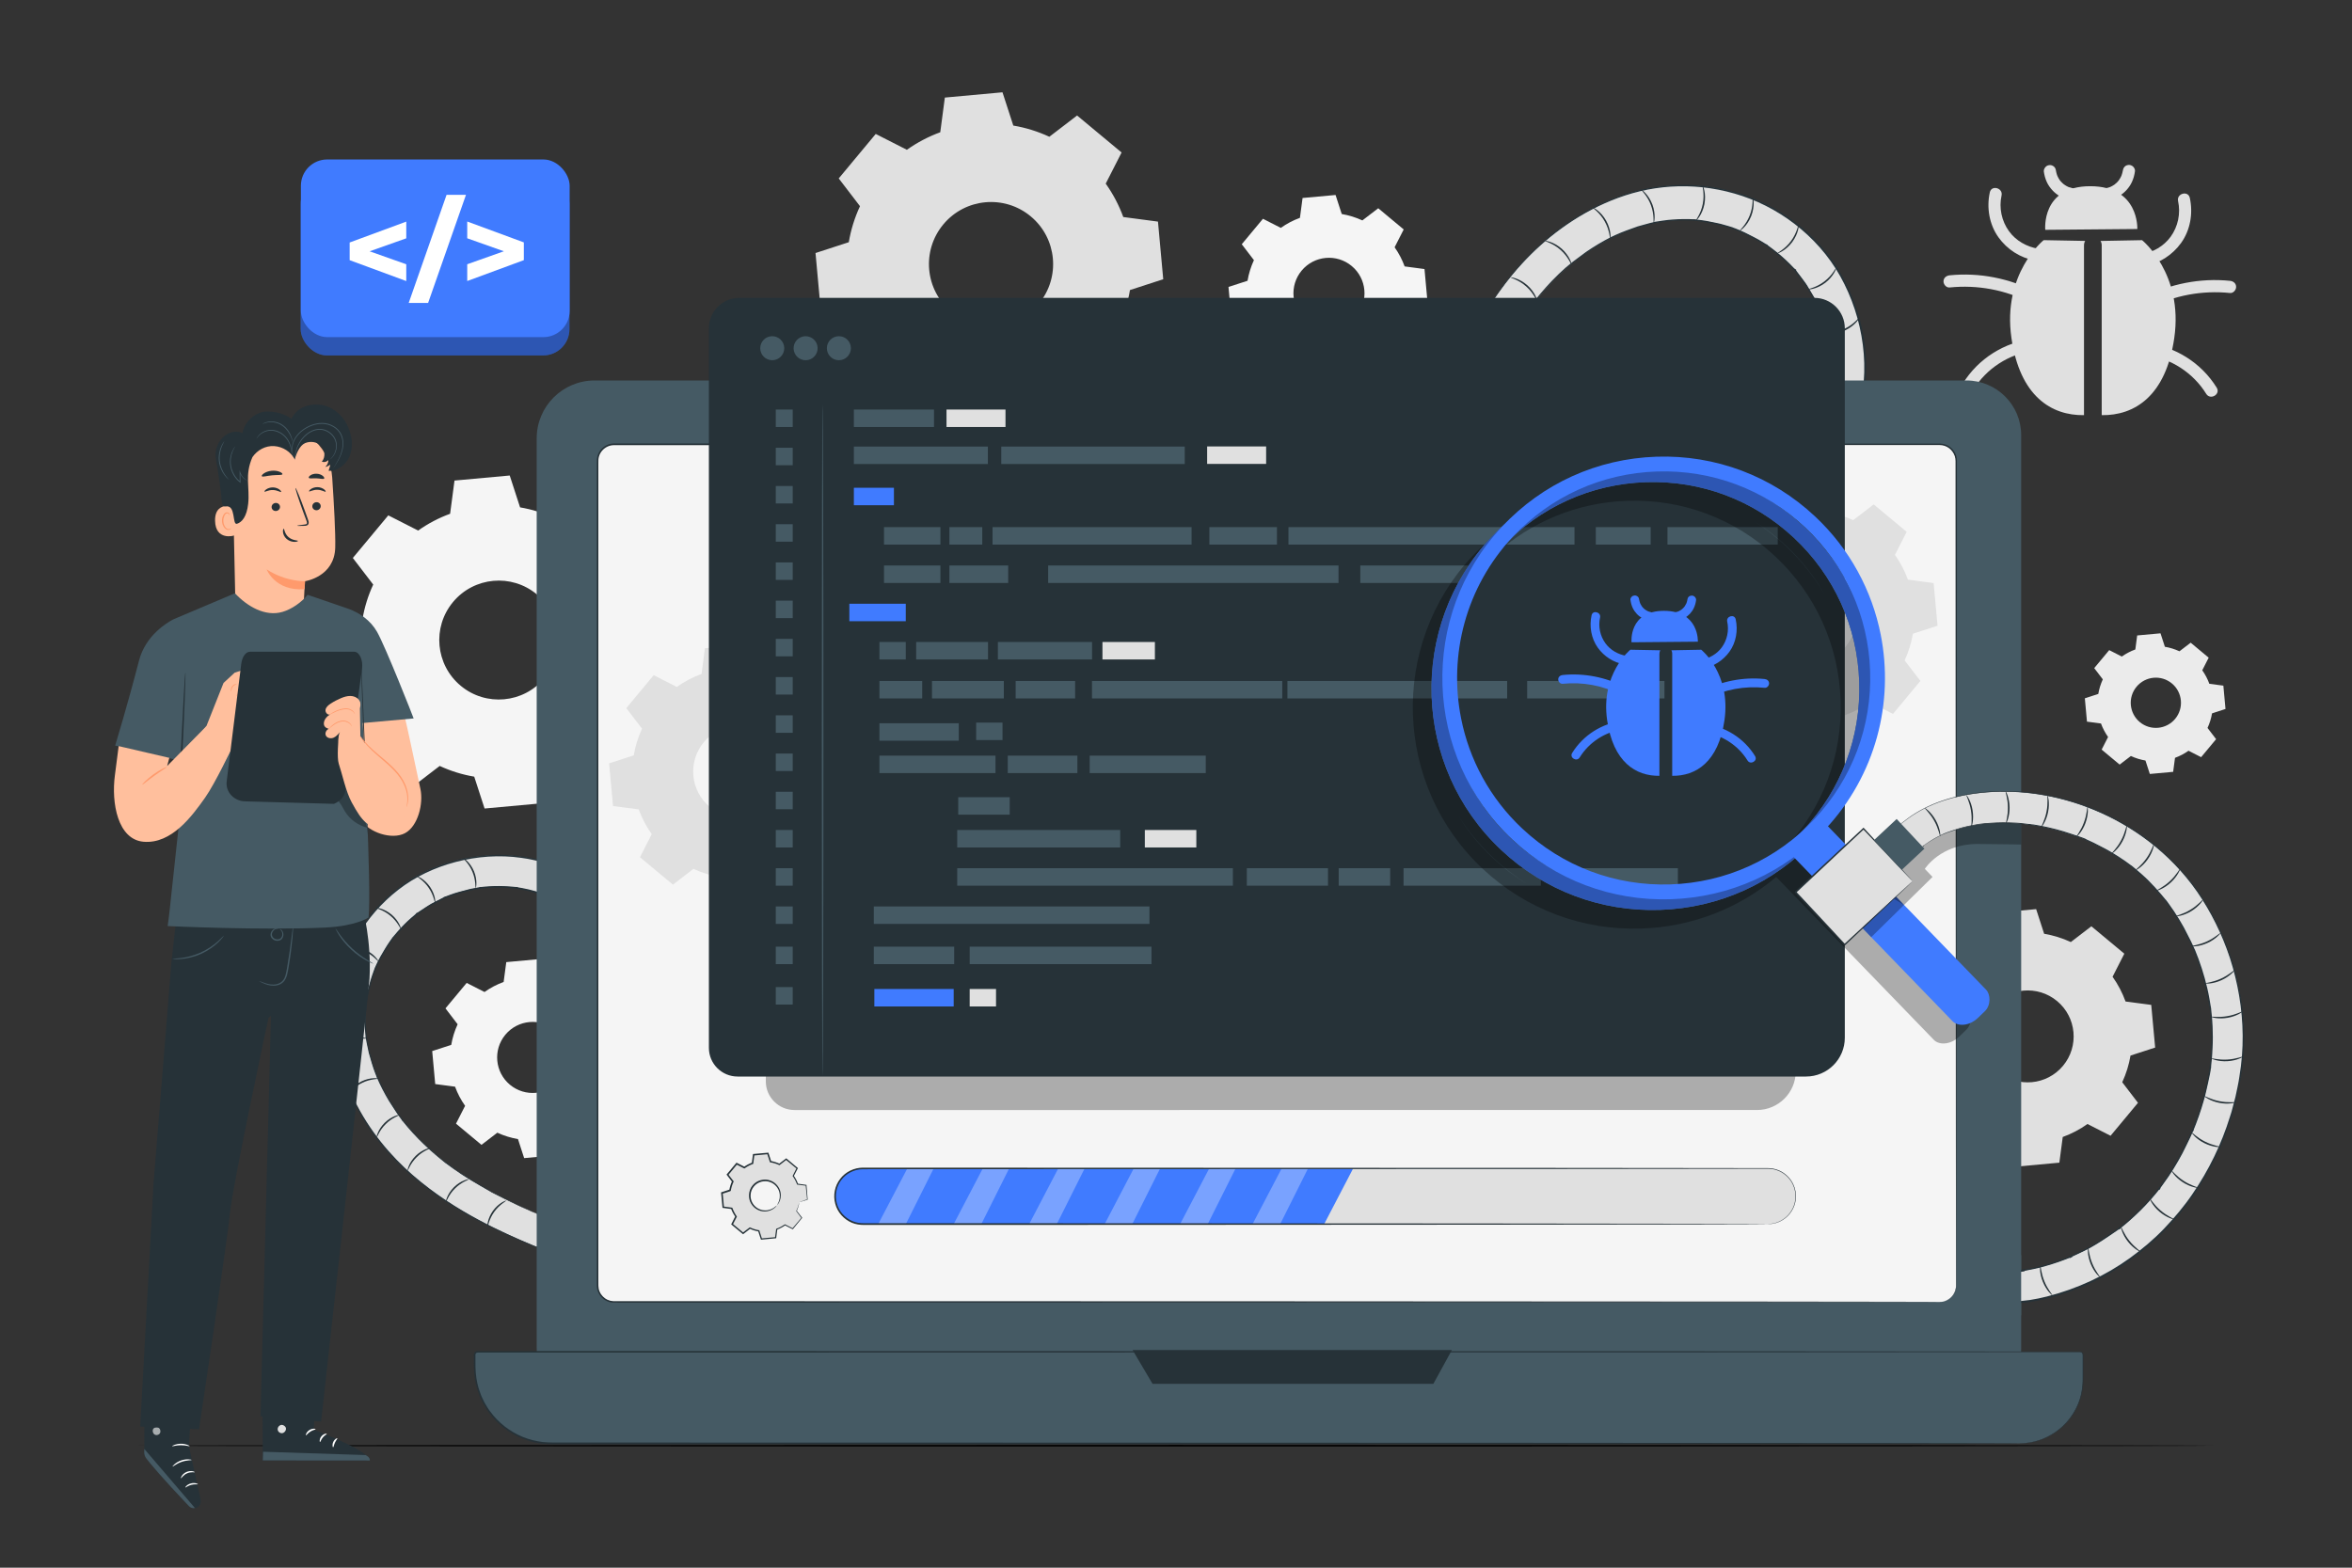 <?xml version="1.0" encoding="UTF-8"?>
<svg id="Layer_1" data-name="Layer 1" xmlns="http://www.w3.org/2000/svg" viewBox="0 0 750 500">
  <rect x="0" y="0" width="750" height="500" fill="#333333" stroke="none"/>
  <defs>
    <style>
      .cls-1 {
        fill: #ffbf9d;
      }

      .cls-2 {
        opacity: .6;
      }

      .cls-3 {
        fill: #ff9a6c;
      }

      .cls-4 {
        fill: #263238;
      }

      .cls-5, .cls-6 {
        fill: #fff;
      }

      .cls-7 {
        fill: none;
      }

      .cls-6, .cls-8, .cls-9 {
        opacity: .3;
      }

      .cls-6, .cls-9 {
        isolation: isolate;
      }

      .cls-10 {
        fill: #e0e0e0;
      }

      .cls-11 {
        fill: #407bff;
      }

      .cls-12 {
        fill: #455a64;
      }

      .cls-13 {
        fill: #ebebeb;
      }

      .cls-14 {
        fill: #f5f5f5;
      }
    </style>
  </defs>
  <g id="_Path_" data-name="&amp;lt;Path&amp;gt;">
    <path class="cls-10" d="M289.18,47.78c3.32-2.36,6.91-4.23,10.65-5.6l1.46-11.06,18.38-1.68,3.45,10.61c3.93.66,7.79,1.85,11.49,3.57l8.85-6.78,14.19,11.8-5.06,9.93c2.36,3.32,4.23,6.91,5.6,10.65l11.06,1.46,1.68,18.38-10.61,3.45c-.66,3.93-1.85,7.79-3.57,11.49l6.78,8.85-11.8,14.19-9.93-5.06c-3.32,2.36-6.91,4.23-10.65,5.6l-1.46,11.06-18.38,1.68-3.45-10.61c-3.93-.66-7.79-1.85-11.49-3.57l-8.85,6.78-14.19-11.8,5.06-9.93c-2.36-3.32-4.23-6.91-5.6-10.65l-11.06-1.46-1.68-18.38,10.61-3.45c.66-3.93,1.85-7.79,3.57-11.49l-6.78-8.85,11.8-14.19,9.94,5.06h-.01ZM300.8,71.57c-6.99,8.4-5.85,20.89,2.56,27.88,8.4,6.99,20.89,5.85,27.88-2.56,6.99-8.4,5.85-20.89-2.56-27.88-8.4-6.99-20.89-5.85-27.88,2.56Z"/>
    <path class="cls-10" d="M626.7,303.55c2.46-1.75,5.12-3.13,7.89-4.15l1.08-8.19,13.61-1.25,2.55,7.86c2.91.49,5.77,1.37,8.51,2.64l6.55-5.03,10.51,8.74-3.75,7.36c1.75,2.46,3.13,5.12,4.14,7.89l8.19,1.08,1.25,13.61-7.86,2.55c-.49,2.91-1.37,5.77-2.64,8.51l5.02,6.56-8.74,10.51-7.36-3.75c-2.46,1.75-5.12,3.13-7.89,4.14l-1.08,8.19-13.61,1.25-2.55-7.86c-2.91-.49-5.77-1.37-8.51-2.64l-6.55,5.03-10.51-8.74,3.75-7.36c-1.75-2.46-3.13-5.12-4.15-7.89l-8.19-1.08-1.25-13.61,7.86-2.55c.49-2.91,1.37-5.77,2.64-8.51l-5.02-6.55,8.74-10.51,7.36,3.75h.01ZM635.31,321.17c-5.18,6.23-4.33,15.47,1.89,20.65,6.23,5.18,15.47,4.33,20.65-1.89,5.18-6.23,4.33-15.47-1.89-20.65-6.23-5.18-15.47-4.33-20.65,1.89Z"/>
    <path class="cls-13" d="M676.6,209.4c1.34-.95,2.8-1.71,4.31-2.26l.59-4.47,7.44-.68,1.39,4.29c1.59.27,3.15.75,4.65,1.44l3.58-2.74,5.74,4.78-2.05,4.02c.96,1.35,1.71,2.8,2.26,4.31l4.47.59.68,7.44-4.29,1.4c-.27,1.59-.75,3.15-1.44,4.65l2.74,3.58-4.78,5.74-4.02-2.05c-1.34.95-2.8,1.71-4.31,2.26l-.59,4.47-7.44.68-1.39-4.29c-1.59-.27-3.15-.75-4.65-1.44l-3.58,2.74-5.74-4.78,2.05-4.02c-.95-1.35-1.71-2.8-2.26-4.31l-4.47-.59-.68-7.44,4.29-1.4c.27-1.59.75-3.15,1.44-4.65l-2.74-3.58,4.78-5.74,4.02,2.05h0ZM681.3,219.02c-2.83,3.4-2.37,8.45,1.03,11.28s8.45,2.37,11.28-1.03,2.37-8.45-1.03-11.28-8.45-2.37-11.28,1.03Z"/>
    <path class="cls-14" d="M408.42,72.68c1.9-1.35,3.95-2.42,6.1-3.2l.84-6.33,10.52-.96,1.97,6.07c2.25.38,4.46,1.06,6.58,2.04l5.06-3.88,8.12,6.76-2.9,5.69c1.35,1.9,2.42,3.96,3.2,6.1l6.33.84.96,10.52-6.07,1.97c-.38,2.25-1.06,4.46-2.04,6.58l3.88,5.07-6.76,8.12-5.69-2.9c-1.9,1.35-3.96,2.42-6.1,3.2l-.84,6.33-10.52.96-1.97-6.07c-2.25-.38-4.46-1.06-6.58-2.04l-5.06,3.88-8.12-6.76,2.9-5.69c-1.35-1.9-2.42-3.96-3.2-6.1l-6.33-.84-.96-10.52,6.07-1.97c.38-2.25,1.06-4.46,2.04-6.58l-3.88-5.07,6.76-8.12,5.69,2.9h0ZM415.07,86.3c-4,4.81-3.35,11.96,1.46,15.96s11.96,3.35,15.96-1.46,3.35-11.96-1.46-15.96-11.95-3.35-15.96,1.46Z"/>
    <path class="cls-14" d="M154.5,316.39c1.9-1.35,3.95-2.42,6.1-3.2l.84-6.33,10.52-.96,1.97,6.07c2.25.38,4.46,1.06,6.58,2.04l5.06-3.88,8.12,6.76-2.9,5.69c1.35,1.9,2.42,3.96,3.2,6.1l6.33.84.96,10.52-6.07,1.97c-.38,2.25-1.06,4.46-2.04,6.58l3.88,5.07-6.76,8.12-5.69-2.9c-1.9,1.35-3.96,2.42-6.1,3.2l-.84,6.33-10.52.96-1.97-6.07c-2.25-.38-4.46-1.06-6.58-2.04l-5.06,3.88-8.12-6.76,2.9-5.69c-1.35-1.9-2.42-3.96-3.2-6.1l-6.33-.84-.96-10.52,6.07-1.97c.38-2.25,1.06-4.46,2.04-6.58l-3.88-5.07,6.76-8.12,5.69,2.9h0ZM161.15,330.01c-4,4.81-3.35,11.96,1.46,15.96,4.81,4,11.96,3.35,15.96-1.46s3.35-11.96-1.46-15.96c-4.81-4-11.95-3.35-15.96,1.46Z"/>
    <path class="cls-14" d="M133.33,169.22c3.18-2.26,6.62-4.05,10.2-5.36l1.4-10.59,17.61-1.61,3.3,10.16c3.76.64,7.47,1.77,11.01,3.42l8.48-6.5,13.59,11.31-4.85,9.52c2.26,3.18,4.05,6.62,5.36,10.2l10.59,1.4,1.61,17.61-10.16,3.3c-.64,3.76-1.77,7.46-3.42,11.01l6.5,8.48-11.31,13.59-9.52-4.85c-3.18,2.26-6.62,4.05-10.2,5.36l-1.4,10.59-17.6,1.61-3.3-10.16c-3.76-.64-7.46-1.77-11.01-3.42l-8.48,6.5-13.59-11.31,4.85-9.52c-2.26-3.18-4.05-6.62-5.36-10.2l-10.59-1.4-1.61-17.61,10.16-3.3c.64-3.76,1.77-7.46,3.42-11.01l-6.5-8.48,11.31-13.59,9.52,4.85h0ZM144.46,192.01c-6.7,8.05-5.6,20.01,2.45,26.71s20.01,5.6,26.71-2.45,5.6-20.01-2.45-26.71c-8.05-6.7-20.01-5.6-26.71,2.45h0Z"/>
    <g>
      <g>
        <path class="cls-10" d="M683.88,84.84c4.68-.79,8.87-3.52,11.63-7.36,2.95-4.11,3.85-9.46,2.77-14.37-.54-2.44-4.28-1.41-3.74,1.03.86,3.92-.01,8.12-2.38,11.38-2.21,3.04-5.64,4.96-9.31,5.58-1.03.17-1.61,1.45-1.35,2.39.3,1.1,1.35,1.53,2.39,1.35h-.01Z"/>
        <path class="cls-10" d="M685.45,98.26c7.9-4.09,16.82-5.71,25.66-4.81,1.04.11,1.94-.97,1.94-1.94,0-1.14-.89-1.83-1.94-1.94-9.51-.97-19.14.95-27.62,5.34-2.22,1.15-.26,4.5,1.96,3.35h0Z"/>
        <path class="cls-10" d="M684.47,113.28c7.77.96,14.94,5.69,19.04,12.33,1.31,2.12,4.67.17,3.35-1.96-4.88-7.91-13.2-13.12-22.39-14.25-1.04-.13-1.94.98-1.94,1.94,0,1.16.9,1.81,1.94,1.94h0Z"/>
        <path class="cls-10" d="M649.94,79.33c-3.67-.62-7.1-2.54-9.31-5.58-2.36-3.25-3.24-7.45-2.38-11.38.54-2.43-3.2-3.47-3.74-1.03-1.08,4.9-.18,10.25,2.77,14.37,2.76,3.84,6.95,6.57,11.63,7.36,1.03.17,2.09-.27,2.39-1.36.26-.93-.32-2.21-1.35-2.39h-.01Z"/>
        <path class="cls-10" d="M649.3,93.15c-8.48-4.39-18.11-6.3-27.62-5.34-1.04.11-1.94.82-1.94,1.94,0,.97.89,2.05,1.94,1.94,8.84-.9,17.76.72,25.66,4.81,2.21,1.15,4.18-2.2,1.96-3.35h0Z"/>
        <path class="cls-10" d="M648.32,108.04c-9.19,1.14-17.51,6.34-22.39,14.25-1.31,2.13,2.04,4.08,3.35,1.96,4.1-6.64,11.27-11.37,19.04-12.33,1.04-.13,1.94-.8,1.94-1.94,0-.95-.89-2.07-1.94-1.94h0Z"/>
        <path class="cls-10" d="M652.19,73.3s-1.37-13.91,14.33-13.91,15.02,13.65,15.02,13.65l-29.35.26h0Z"/>
        <path class="cls-10" d="M651.71,54.56c.16,1.23.45,2.33.96,3.47.44.97,1.07,1.87,1.79,2.65,1.41,1.54,3.36,2.65,5.4,3.09.99.22,2.14-.3,2.39-1.35.22-.98-.29-2.16-1.35-2.39-.4-.09-.8-.2-1.19-.34-.08-.03-.18-.09-.27-.11.26.11.33.14.19.08-.05-.02-.11-.05-.16-.07-.18-.08-.35-.17-.52-.27-.17-.1-.34-.2-.5-.31-.1-.06-.2-.13-.29-.2-.06-.04-.35-.24-.09-.06.26.17-.02-.02-.08-.07-.08-.06-.15-.13-.22-.19-.16-.15-.31-.3-.46-.45-.14-.15-.27-.3-.4-.45-.27-.31.18.26.04.06-.06-.08-.12-.16-.17-.25-.24-.35-.45-.72-.63-1.1-.03-.06-.07-.23-.13-.27.11.26.13.32.08.19-.02-.06-.04-.11-.07-.17-.07-.19-.14-.38-.19-.57-.06-.19-.11-.39-.15-.58-.03-.12-.05-.24-.07-.35-.02-.14-.08-.54,0,.04-.07-.53-.17-.97-.57-1.37-.34-.34-.89-.59-1.37-.57-.5.02-1.02.19-1.37.57-.32.35-.63.88-.57,1.37h0l-.03-.03Z"/>
        <path class="cls-10" d="M676.9,54.56c.08-.64-.03.1-.06.26-.04.2-.09.39-.15.58-.06.21-.13.42-.21.63-.03.07-.14.41-.04.1.1-.3-.02.03-.05.1-.18.38-.39.75-.63,1.1-.06.08-.12.16-.17.25-.19.29.2-.24.05-.06-.14.17-.28.34-.43.5-.13.14-.27.28-.42.41-.11.1-.39.26-.45.38.22-.17.28-.21.16-.12-.05.04-.09.07-.14.1-.08.06-.16.11-.24.17-.16.11-.33.21-.5.31-.19.11-.38.21-.58.3-.07.03-.39.16-.09.05.31-.11-.03,0-.1.03-.41.15-.82.27-1.24.36-.99.22-1.67,1.43-1.35,2.39.34,1.05,1.32,1.59,2.39,1.35,2.04-.44,3.99-1.55,5.4-3.09.71-.77,1.33-1.65,1.76-2.6.53-1.15.83-2.27.99-3.52.06-.46-.26-1.06-.57-1.37-.34-.34-.89-.59-1.37-.57-.5.02-1.02.19-1.37.57-.37.41-.5.83-.57,1.37h0l-.02.02Z"/>
      </g>
      <g>
        <path class="cls-10" d="M664.54,78.26c0-.56.15-1.03.37-1.42l-13.23-.25s-13.24,10.63-10.28,31.19c2.68,18.61,12.73,24.79,23.14,24.63v-54.15Z"/>
        <path class="cls-10" d="M683.05,76.6l-13.23.25c.23.39.37.85.37,1.41v54.15c10.41.16,20.46-6.02,23.14-24.63,2.96-20.56-10.28-31.19-10.28-31.19h0Z"/>
      </g>
    </g>
  </g>
  <g id="_Path_-2" data-name="&amp;lt;Path&amp;gt;">
    <path d="M705.79,461.09c0,.14-148.11.26-330.78.26s-330.81-.12-330.81-.26,148.08-.26,330.81-.26,330.78.12,330.78.26Z"/>
  </g>
  <g id="_Path_-3" data-name="&amp;lt;Path&amp;gt;">
    <g>
      <rect class="cls-11" x="95.88" y="56.7" width="85.7" height="56.66" rx="8.38" ry="8.38"/>
      <g class="cls-8">
        <rect x="95.88" y="56.7" width="85.7" height="56.66" rx="8.38" ry="8.38"/>
      </g>
      <rect class="cls-11" x="95.95" y="50.86" width="85.7" height="56.66" rx="8.38" ry="8.38"/>
      <g>
        <path class="cls-5" d="M129.55,76.01l-11.68,4.14,11.68,4.14v5.35l-18.05-6.66v-5.64l18.05-6.66v5.35-.02Z"/>
        <path class="cls-5" d="M142.4,62.14h6.19l-12.08,34.49h-6.19s12.08-34.49,12.08-34.49Z"/>
        <path class="cls-5" d="M167.04,77.33v5.64l-18.05,6.66v-5.35l11.68-4.14-11.68-4.14v-5.35l18.05,6.66v.02Z"/>
      </g>
    </g>
  </g>
  <g id="_Path_-4" data-name="&amp;lt;Path&amp;gt;">
    <g>
      <g>
        <g>
          <path class="cls-10" d="M173.13,387.88c-.39-.16-.79-.32-1.18-.49-.14-.06-1.45-.61-.38-.15-.66-.28-1.31-.56-1.96-.84-1.44-.63-2.87-1.27-4.29-1.93-2.84-1.32-5.65-2.72-8.41-4.21-2.75-1.49-5.45-3.07-8.08-4.76-1.19-.77-2.37-1.55-3.53-2.37-.7-.49-1.39-.98-2.07-1.49-.23-.17-.45-.34-.68-.51s-.45-.34-.68-.51q.45.35,0,0c-4.71-3.74-9.09-7.87-12.88-12.55-.26-.32-.51-.64-.77-.97.73.93-.12-.16-.22-.3-.41-.55-.81-1.11-1.2-1.67-.86-1.24-1.69-2.5-2.47-3.79-1.56-2.57-2.94-5.25-4.12-8.01.47,1.11-.3-.77-.41-1.08-.27-.7-.52-1.4-.75-2.11-.5-1.48-.93-2.97-1.31-4.48-.32-1.31-.6-2.63-.82-3.97-.07-.4-.15-.8-.18-1.2.12,1.3,0-.06-.02-.28-.09-.81-.16-1.61-.2-2.42-.17-2.86-.05-5.71.27-8.56.09-.79-.21,1.24,0,0,.07-.38.12-.75.19-1.13.11-.62.24-1.25.38-1.87.31-1.36.67-2.71,1.1-4.04.23-.73.48-1.45.75-2.16.09-.24.18-.48.27-.71.08-.21.54-1.42.07-.22.5-1.3,1.16-2.55,1.81-3.78.66-1.23,1.37-2.44,2.13-3.61.35-.53.7-1.06,1.07-1.58.18-.26.37-.52.56-.77.77-1.04-.37.43.26-.35,1.76-2.17,3.65-4.22,5.75-6.08.48-.42.96-.83,1.45-1.23.23-.19.95-1.03.19-.16.14-.16.43-.32.61-.46,1.27-.93,2.59-1.79,3.95-2.59,1.41-.82,2.86-1.52,4.33-2.22,1.19-.56-.65.25.11-.06.44-.18.88-.35,1.32-.52.76-.29,1.53-.55,2.3-.8,1.55-.49,3.12-.91,4.71-1.25.86-.18,1.73-.34,2.6-.48.29-.05,1.22-.23.08-.02.53-.1,1.08-.13,1.62-.18,3.23-.3,6.5-.27,9.73.08.22.02,1.57.1.28.03.4.02.81.12,1.2.19.8.14,1.6.3,2.39.47,1.72.39,3.41.88,5.07,1.46,2.47.86,5.58-.98,6.15-3.49.63-2.79-.84-5.23-3.49-6.15-12.74-4.43-26.86-3.4-39.1,2.07-11.3,5.05-20.61,14.74-25.55,26.05-5.3,12.12-5.98,25.47-1.97,38.11,4.01,12.65,11.88,23.86,21.79,32.6,11.59,10.22,25.36,17.26,39.58,23.08,2.43.99,5.6-1.07,6.15-3.49.66-2.91-.89-5.09-3.49-6.15h0v.06Z"/>
          <path class="cls-4" d="M173.13,387.88s.35.11.98.45c.6.36,1.55.97,2.21,2.22.33.62.53,1.4.52,2.27,0,.86-.2,1.84-.8,2.68-.58.85-1.46,1.59-2.57,2.03-.55.21-1.16.35-1.8.33-.64,0-1.28-.26-1.87-.51-4.87-2-10.8-4.55-17.41-8.07-6.6-3.52-13.9-8.04-21.05-14.21-7.12-6.16-13.97-14.19-18.85-24.19-2.42-4.99-4.36-10.46-5.39-16.3-1.01-5.83-1.08-12.02-.04-18.18,1.05-6.16,3.17-12.31,6.47-17.97,3.3-5.65,7.73-10.82,13.11-14.99,2.69-2.08,5.62-3.91,8.74-5.42,3.12-1.49,6.41-2.69,9.81-3.59,6.79-1.78,14.04-2.34,21.2-1.31,2.91.39,5.76,1.08,8.52,1.97.68.22,1.41.42,2.06.82.65.38,1.23.89,1.67,1.5.91,1.22,1.18,2.84.87,4.29-.29,1.51-1.41,2.73-2.71,3.41-.66.34-1.38.57-2.13.61-.74.07-1.54-.14-2.17-.38-1.33-.45-2.67-.84-4.03-1.16-1.36-.29-2.74-.58-4.07-.78l.03-.51.4.02h.1s.04,0,.02,0h-.03c-.12-.31-.23.66-.02.51h-.2c-.26-.02-.55-.04-.81-.07-.53-.06-1.06-.1-1.59-.14-1.06-.07-2.12-.12-3.18-.12-2.11-.01-4.23.12-6.27.38l-.09-.5.38-.07.1-.02h.07s-.07-.03.12,0c.18.87-.07.31,0,.48h-.05l-.2.05-.77.14-1.51.28c-1.01.15-1.98.49-2.96.72-.97.27-1.97.48-2.92.81s-1.9.65-2.83,1.03l-.35.14-.09.04-.05.02h-.03s-.07.05-.2-.02c-.15-.11-.11-.28-.1-.29.04-.1.07-.1.12-.14l.2-.1.18-.08.09-.04h.03l.04-.02s.33,0,.31.28c-.03.13-.05.12-.06.13-.05.05-.11.08-.11.08l-.35.17-1.33.68c-.88.45-1.77.9-2.65,1.35-.87.46-1.66,1.06-2.49,1.57l-1.23.8-.61.4c-.21.15-.43.27-.54.4l-.37-.32.26-.29.07-.07.02-.02h0c-.36-.25.51.29.36.32h0l-.03.05-.13.15c-.16.19-.4.4-.59.55l-1.17.99c-.77.67-1.5,1.37-2.21,2.09s-1.4,1.46-2.06,2.21l-.98,1.14-.48.58-.24.29-.04.05-.03.03c0,.12-.62-.6-.35-.31l.02-.03.02-.02.06-.08.12-.16.03-.03s-.05.02.09-.06c.11-.02.26-.06.32.23-.05.21-.02.07-.03.12h0l-.03.06-.06.08-.11.15-.22.3-.43.6-.83,1.22c-.54.82-1.01,1.68-1.52,2.52-1.02,1.66-1.92,3.39-2.63,5.15l-.43-.17.15-.39.04-.1v-.03l.02-.03h0c.15.06-.33-.17.42.03.01.23-.01.12,0,.15h0v.05l-.09.2-.3.77c-.2.51-.37,1.03-.55,1.54-.39,1.02-.63,2.07-.92,3.11-.28,1.04-.58,2.06-.77,3.11-.11.52-.2,1.04-.29,1.56l-.07.39-.04.2v.05l-.02.03-.02.05c-.18.28-.52-.03-.41,0-.02-.04-.02-.12-.02-.11v-.12l.07-.4.02-.11v-.03c-.06.19.03-.37.44.04v.15l-.03.2c-.23,2.08-.35,4.15-.34,6.19.01,1.02.04,2.03.14,3.04.04.5.08,1,.13,1.5l.07.75v.17h.01v.08c.03.22-.57.11-.39.06-.04-.09-.02-.11-.03-.12v-.14l-.05-.37.42-.04c.15,1.19.43,2.36.66,3.53.12.58.23,1.17.37,1.74.16.57.33,1.13.49,1.69.34,1.12.61,2.25,1.01,3.32.19.54.39,1.07.58,1.61l.32.79.16.4v.03l.02.02h0c.07-.12-.01.36-.28.24-.08-.05-.05-.04-.07-.07-.04-.07-.03-.05-.04-.08l-.04-.1-.08-.2.36-.16c1.17,2.76,2.51,5.34,3.95,7.75.76,1.18,1.51,2.34,2.25,3.48.36.58.77,1.11,1.15,1.66.2.27.38.54.59.81l.3.4h0v.03c-.51.48-.17.1-.27.22h0l-.02-.04-.04-.05-.08-.1-.15-.2.28-.22c2.3,2.96,4.71,5.56,7.12,7.87,1.2,1.16,2.41,2.24,3.6,3.27.6.51,1.2,1,1.78,1.5.3.24.59.48.88.72l.44.35.06.04.03.02h.02c.02-.14.1.3-.11.27-.04,0-.03,0-.04-.01l-.03-.02-.11-.09-.22-.17.18-.23c3.67,2.79,7.18,5.1,10.45,6.96,1.62.96,3.14,1.86,4.57,2.7,1.48.75,2.86,1.45,4.14,2.09,2.56,1.3,4.7,2.4,6.48,3.16,1.76.81,3.09,1.39,3.97,1.78l-.03.06c-.12-.05-.23-.1-.34-.14l-.08-.04c.07-.1.06,0,.1-.02l.15.06c.19.08.37.16.53.22.31.13.55.23.73.31.36.15.49.22.49.22,0,0-.13-.04-.5-.19l-.74-.3-.53-.22-.15-.06s-.08.03-.05-.08l.08.03.34.14-.03.06c-.89-.37-2.23-.93-4-1.73-1.79-.75-3.94-1.83-6.51-3.11-1.29-.64-2.67-1.33-4.16-2.07-1.44-.84-2.97-1.73-4.59-2.69-3.28-1.85-6.82-4.14-10.5-6.93l.18-.23.22.17.11.08h-.02s-.02.05-.04-.02c-.21-.03-.13.41-.12.26h0l-.03-.03-.06-.04-.44-.35c-.29-.24-.59-.48-.89-.72-.59-.49-1.19-.99-1.79-1.49-1.2-1.03-2.41-2.11-3.62-3.27-2.43-2.31-4.85-4.92-7.18-7.88l.28-.22.15.19.08.1.04.05.02.02h0c-.07.05-.08.09-.19.16l-.09.06h0l-.3-.4c-.21-.26-.4-.54-.6-.81-.39-.55-.8-1.09-1.17-1.67-.74-1.15-1.5-2.31-2.27-3.5-1.45-2.42-2.81-5.01-3.99-7.78l.36-.16.08.19.04.09s.06.03-.03.04c-.05,0-.14.11-.12.08-.03-.05-.09.05-.1.04-.05.01-.12.04-.1.03h0v-.03l-.16-.39-.32-.79c-.2-.54-.39-1.08-.59-1.62-.41-1.08-.67-2.22-1.02-3.34-.17-.57-.33-1.13-.5-1.7-.14-.58-.25-1.17-.37-1.75-.24-1.18-.52-2.35-.68-3.58l.42-.04.03.37v.14s.03.05,0-.04c.17-.06-.43-.17-.4.05v.06h0v-.17l-.08-.74c-.04-.5-.09-1.01-.13-1.51-.1-1.01-.13-2.04-.15-3.06-.02-2.06.1-4.15.33-6.25l.02-.19v-.06s.15.02.21,0c.05,0,.15.06.22.06.02.02,0,.05,0,.08l-.06.38v.07h-.08c-.13-.03-.11.01-.18-.01l-.15-.05h-.02v-.06l.04-.19.07-.39c.08-.52.18-1.05.29-1.57.18-1.06.49-2.09.77-3.14.29-1.04.54-2.11.93-3.14.18-.52.35-1.04.55-1.56l.29-.77.07-.19v-.02h.01v-.02s-.01-.09,0,.14c.86.26.04-.18.3-.03.25.14.07.04.13.07h0v.02l-.05.09-.15.39-.43-.17c.73-1.81,1.63-3.53,2.65-5.21.51-.84.98-1.71,1.53-2.54l.84-1.24.44-.61.22-.3.11-.15.05-.07.02-.03c-.06-.02.14.07.17.11.05.01.02-.01.05.03.02,0,.07.06.11.09.05.05.05.04.05.04h0l-.11.14-.05.07h0v.02s-.07-.06-.11-.08c-.11-.04-.12-.12-.22-.18-.09-.08-.01-.03-.02-.06l.23-.29.48-.58.98-1.15c.67-.76,1.36-1.51,2.08-2.23.72-.73,1.46-1.43,2.24-2.11l1.18-1c.21-.17.36-.31.54-.51l.13-.14.03-.03h0c-.02.14.52.36.37.32h0v.02l-.08.07-.26.29-.37-.32c.22-.23.44-.34.63-.48l.61-.4,1.24-.81c.84-.53,1.64-1.12,2.51-1.59.89-.45,1.77-.91,2.67-1.37l1.34-.69.33-.16s.03-.01,0,0l-.02.02s-.03-.02.02.03c.04.04.08.09.13.13.06.05-.04-.04-.07.01-.07.12.13.22.13.22.07.06,0,.02.03.03h-.02l-.08.04-.17.07-.14.07s.06,0,0-.07c-.03-.04-.07-.07-.11-.1-.07-.05-.04-.02.02-.01.04.02.13-.06.04-.19-.08-.11-.14-.09-.16-.08-.03,0,0,0,0,0h.04l.08-.05.35-.14c.93-.39,1.9-.7,2.85-1.04.96-.33,1.96-.54,2.95-.82,1-.24,1.97-.58,2.99-.73l1.52-.28.75-.14.18-.04h0s-.02-.03.04.13c.13.35-.1-.36-.02.29.14.14.07.04.09.07h-.06l-.09.03-.38.07-.09-.5c2.12-.27,4.23-.4,6.37-.39,1.07,0,2.14.05,3.21.12.54.04,1.07.08,1.61.14.27.03.52.05.79.06h.24l.05.02c.21-.15.1.82-.02.5h-.2l-.4-.03.03-.51c1.42.2,2.78.49,4.16.79,1.37.33,2.73.72,4.07,1.17,2.5,1.16,5.77-.61,6.33-3.26.29-1.33.03-2.78-.78-3.88-.4-.55-.93-1.01-1.52-1.36-.58-.36-1.26-.56-1.95-.78-2.73-.89-5.55-1.57-8.43-1.95-7.08-1.02-14.26-.47-20.99,1.29-6.73,1.77-13.05,4.75-18.37,8.91-5.33,4.14-9.72,9.25-12.99,14.84-3.27,5.6-5.38,11.7-6.42,17.8-1.04,6.11-.98,12.24.02,18.02,1.01,5.79,2.93,11.22,5.32,16.19,4.83,9.95,11.63,17.95,18.7,24.1,7.1,6.17,14.37,10.7,20.94,14.24,6.58,3.54,12.5,6.11,17.35,8.14.61.27,1.19.5,1.8.51.61.02,1.19-.1,1.73-.3,1.07-.42,1.94-1.14,2.51-1.95.59-.81.79-1.76.8-2.6.02-.84-.17-1.61-.48-2.22-.63-1.23-1.55-1.86-2.14-2.22-.31-.18-.54-.3-.71-.38-.16-.08-.24-.12-.24-.12l-.04.02Z"/>
        </g>
        <path class="cls-4" d="M138.77,288.03c-.16.03-.38-2.41-2.03-4.81-1.61-2.43-3.79-3.54-3.7-3.68.03-.05.61.14,1.43.68.82.53,1.86,1.46,2.7,2.71s1.31,2.56,1.5,3.52c.19.97.16,1.58.1,1.58h0Z"/>
        <path class="cls-4" d="M127.81,296.2c-.15.08-1.02-2.21-3.26-4.08-2.21-1.9-4.61-2.38-4.56-2.54.01-.06.62-.03,1.56.27.94.29,2.18.9,3.34,1.87,1.15.98,1.96,2.11,2.4,2.98.45.88.58,1.47.52,1.49h0Z"/>
        <path class="cls-4" d="M120.66,306.6c-.12.11-1.56-1.87-4.21-3.08-2.63-1.26-5.07-1.09-5.07-1.26,0-.06.59-.19,1.58-.15.98.04,2.34.3,3.71.93,1.37.64,2.44,1.52,3.09,2.25.66.73.94,1.27.89,1.31h.01Z"/>
        <path class="cls-4" d="M116.96,319.06c-.1.13-1.88-1.55-4.71-2.26-2.81-.75-5.19-.14-5.21-.3-.02-.06.55-.3,1.52-.44.97-.14,2.36-.14,3.82.23,1.46.38,2.68,1.05,3.46,1.64.78.59,1.16,1.08,1.12,1.12h0Z"/>
        <path class="cls-4" d="M116.9,331.23c-.02.16-2.41-.35-5.19.51-2.8.82-4.51,2.58-4.61,2.45-.04-.04.31-.54,1.07-1.16.75-.63,1.94-1.34,3.39-1.78,1.45-.43,2.83-.5,3.81-.39.98.1,1.55.32,1.54.37h0Z"/>
        <path class="cls-4" d="M120.64,344.02c0,.17-2.44.02-5.05,1.3-2.64,1.23-4.06,3.23-4.18,3.12-.05-.03.23-.58.88-1.31.65-.73,1.71-1.62,3.08-2.28,1.36-.65,2.72-.92,3.7-.96.98-.05,1.58.08,1.58.14h0Z"/>
        <path class="cls-4" d="M127.37,355.61c.06.15-2.3.82-4.35,2.88-2.09,2.03-2.78,4.38-2.93,4.32-.06-.02.03-.62.4-1.53s1.09-2.09,2.16-3.16c1.08-1.06,2.27-1.76,3.18-2.13s1.52-.45,1.53-.39h0Z"/>
        <path class="cls-4" d="M137.25,366.16c.06.15-2.3.82-4.35,2.88-2.09,2.03-2.78,4.38-2.93,4.32-.06-.02.03-.62.4-1.53s1.09-2.09,2.16-3.16c1.08-1.06,2.27-1.76,3.18-2.13.91-.37,1.52-.45,1.53-.39h.01Z"/>
        <path class="cls-4" d="M149.48,376.13c.06.15-2.3.82-4.35,2.88-2.09,2.03-2.78,4.38-2.93,4.32-.06-.02.03-.62.4-1.53s1.09-2.09,2.16-3.16c1.07-1.06,2.27-1.76,3.18-2.13.91-.37,1.52-.45,1.53-.39h.01Z"/>
        <path class="cls-4" d="M161.4,382.94c.09.14-2.12,1.2-3.8,3.58-1.71,2.36-2,4.79-2.16,4.75-.06,0-.08-.62.14-1.58.21-.96.72-2.25,1.59-3.48.88-1.23,1.94-2.12,2.77-2.63.84-.52,1.42-.7,1.45-.64h.01Z"/>
        <path class="cls-4" d="M151.69,283.23c-.17,0,.11-2.43-1.02-5.12-1.09-2.7-3.01-4.23-2.89-4.35.04-.05.57.26,1.26.95.7.69,1.53,1.8,2.11,3.19.57,1.4.77,2.77.76,3.75,0,.98-.16,1.58-.22,1.57h0Z"/>
      </g>
      <g>
        <g>
          <path class="cls-10" d="M468.66,137.15c.15-.45.3-.89.46-1.34.05-.16.57-1.65.14-.43.26-.74.53-1.48.79-2.23.59-1.63,1.2-3.25,1.83-4.87,1.26-3.23,2.61-6.43,4.07-9.58,1.45-3.14,3.01-6.23,4.7-9.25.76-1.37,1.55-2.72,2.37-4.06.49-.8.99-1.6,1.5-2.39.17-.26.34-.53.51-.79s.34-.52.52-.78c-.36.52-.36.53,0,0,3.8-5.46,8.07-10.59,12.98-15.09.34-.31.67-.61,1.01-.91-.98.87.17-.14.31-.26.58-.49,1.17-.97,1.76-1.44,1.31-1.04,2.65-2.04,4.02-2.99,2.73-1.9,5.59-3.61,8.57-5.1-1.19.6.84-.38,1.16-.53.75-.34,1.51-.67,2.28-.98,1.6-.65,3.22-1.24,4.86-1.75,1.43-.45,2.87-.84,4.32-1.18.43-.1.87-.22,1.31-.29-1.43.22.07,0,.3-.04.88-.15,1.77-.28,2.66-.39,3.15-.38,6.3-.46,9.47-.3.88.04-1.39-.15,0,0,.42.05.84.08,1.26.13.7.08,1.39.18,2.09.29,1.53.24,3.04.55,4.54.93.82.21,1.63.43,2.44.68.27.08.54.17.8.25.23.07,1.61.5.24.07,1.47.47,2.9,1.1,4.3,1.74,1.41.64,2.79,1.34,4.13,2.11.61.35,1.22.7,1.82,1.07.3.18.6.37.89.56,1.21.78-.5-.38.41.26,2.52,1.8,4.92,3.74,7.11,5.94.5.5.98,1,1.46,1.52.23.25,1.2.98.19.19.19.15.38.45.55.64,1.12,1.34,2.16,2.74,3.13,4.19,1,1.5,1.88,3.06,2.75,4.63.7,1.27-.32-.7.07.12.22.47.45.95.67,1.42.37.82.72,1.65,1.04,2.48.65,1.67,1.22,3.38,1.7,5.11.26.94.5,1.88.7,2.84.07.32.34,1.33.03.09.15.58.21,1.19.31,1.77.55,3.55.75,7.16.58,10.75-.01.25,0,1.74,0,.31,0,.44-.08.9-.13,1.34-.1.89-.22,1.78-.36,2.67-.31,1.92-.74,3.82-1.26,5.7-.78,2.79,1.47,6.09,4.28,6.55,3.12.51,5.72-1.29,6.55-4.28,4.01-14.38,1.9-29.91-4.99-43.05-6.36-12.13-17.71-21.74-30.54-26.43-13.75-5.02-28.55-4.84-42.23.45-13.69,5.3-25.53,14.78-34.5,26.32-10.49,13.51-17.31,29.2-22.75,45.31-.93,2.75,1.57,6.11,4.28,6.55,3.26.53,5.56-1.34,6.55-4.28h0v.03Z"/>
          <path class="cls-4" d="M468.66,137.15s-.1.39-.43,1.11c-.35.69-.96,1.77-2.3,2.59-.66.41-1.51.68-2.47.73-.95.05-2.04-.1-3.02-.7-.97-.58-1.86-1.51-2.42-2.69-.27-.59-.46-1.26-.48-1.96-.04-.71.19-1.42.44-2.1,1.88-5.52,4.29-12.24,7.72-19.79,3.43-7.53,7.92-15.91,14.25-24.22,6.31-8.28,14.71-16.4,25.42-22.48,5.35-3.01,11.25-5.54,17.62-7.07,6.37-1.52,13.19-2.02,20.07-1.3,6.87.73,13.81,2.65,20.29,5.9,6.47,3.25,12.47,7.79,17.46,13.44,2.48,2.83,4.71,5.93,6.58,9.28,1.86,3.35,3.42,6.89,4.64,10.58,2.44,7.37,3.55,15.34,2.91,23.31-.23,3.24-.79,6.43-1.59,9.54-.19.77-.37,1.58-.76,2.32-.38.74-.89,1.41-1.53,1.94-1.28,1.08-3.04,1.5-4.66,1.25-1.68-.22-3.09-1.36-3.93-2.74-.42-.7-.72-1.48-.82-2.3-.06-.41-.05-.82,0-1.24.06-.42.17-.81.27-1.17.4-1.5.74-3.01,1.01-4.53.23-1.52.46-3.06.58-4.55h.51v.55s0,.05,0,.03v-.03c.31-.13-.67-.19-.51,0v.03h0v-.26c0-.29,0-.61.02-.9.03-.59.04-1.18.05-1.77,0-1.18-.02-2.35-.09-3.52-.13-2.33-.43-4.67-.85-6.91l.49-.12.1.42.03.11v.06l.02.02h0s.01-.06,0,.13c-.86.23-.32-.05-.48.04v-.02l-.02-.03-.06-.21-.21-.84-.41-1.65-.2-.82-.27-.8-.53-1.6c-.37-1.06-.67-2.14-1.1-3.17s-.84-2.06-1.33-3.06l-.18-.38-.05-.1-.02-.06-.02-.06c0-.42.61-.26.4-.26.02.01.06.06.06.06v.02l.12.2.1.19.05.1v.03l.02.02v.03c.25-.27-.28.43-.39.27-.07-.07-.06-.07-.07-.08l-.02-.03-.21-.37-.84-1.42c-.56-.95-1.12-1.89-1.68-2.83-.57-.93-1.28-1.76-1.91-2.64l-.97-1.3-.49-.65c-.18-.22-.33-.45-.48-.58l.3-.39.34.26.09.07.02.02h0c-.58.79-.18.21-.31.39h-.01l-.04-.04-.17-.14c-.22-.17-.46-.41-.65-.61l-1.18-1.22c-.79-.8-1.62-1.57-2.46-2.3-.84-.74-1.71-1.44-2.58-2.12l-1.33-1-.67-.49-.34-.25-.05-.04-.03-.03c-.08.06.53-.7.29-.37l.03.02.03.02.09.06.18.13.03.03s-.04-.05.05.06c.04.12.11.22-.15.35-.27,0-.12-.02-.17-.02h-.01l-.06-.04-.09-.06-.18-.11-.35-.22-.7-.44-1.41-.83c-.94-.54-1.93-1-2.89-1.5-1.9-1.01-3.88-1.89-5.87-2.55l.14-.44.44.14.11.04h.03l.03.02h.01c-.06.15.14-.33-.02.43-.24.03-.12,0-.16,0h-.02l-.03-.02-.22-.07-.87-.27c-.58-.19-1.16-.34-1.74-.5-1.15-.36-2.33-.56-3.5-.81-1.17-.24-2.32-.5-3.49-.63-.58-.09-1.16-.15-1.75-.21l-.44-.05-.22-.03h-.06l-.04-.02h-.05c-.29-.18,0-.53-.03-.42.04-.02.12-.03.1-.03h.13l.45.04.13.02h.03c-.19-.05.37,0-.01.44h-.38c-2.32-.13-4.61-.12-6.87.04-1.13.09-2.24.18-3.35.37-.55.08-1.1.16-1.65.24l-.83.13-.1.02h-.09s0,.02-.07.01c-.22.04-.15-.56-.09-.39.09-.04.11-.03.12-.04h.05l.1-.02.41-.06.06.42c-1.3.25-2.58.64-3.86.98-.63.18-1.27.33-1.9.53-.61.22-1.23.44-1.84.66-1.21.46-2.44.83-3.6,1.35-.58.25-1.16.5-1.74.75l-.85.4-.43.2h-.03l-.02.02h0c.13.06-.35,0-.25-.27.05-.08.04-.05.06-.08.07-.04.05-.03.08-.05l.11-.05.21-.11.18.35c-2.96,1.49-5.72,3.14-8.29,4.9-1.25.92-2.48,1.83-3.69,2.72-.61.44-1.18.93-1.75,1.39-.29.24-.57.46-.85.71l-.42.36h-.02v.02c-.52-.49-.13-.17-.25-.27h0l.03-.03.05-.05.1-.09.21-.18.24.27c-3.11,2.75-5.81,5.59-8.2,8.41-1.19,1.41-2.31,2.82-3.36,4.2-.52.7-1.03,1.39-1.53,2.07-.24.34-.49.69-.73,1.03l-.36.51-.04.06-.02.03v.02c.14,0-.29.11-.28-.09,0-.04,0-.03.01-.05l.02-.03.09-.13.17-.26.24.16c-2.83,4.25-5.13,8.29-6.96,12.03-.95,1.85-1.84,3.6-2.67,5.24-.72,1.69-1.4,3.26-2.02,4.72-1.26,2.91-2.32,5.36-3.04,7.38-.78,2-1.32,3.51-1.69,4.51l-.06-.02c.05-.13.09-.26.14-.38l.03-.09c.11.06.01.07.03.1l-.06.17-.21.6c-.12.35-.22.62-.29.83-.15.41-.2.55-.2.55,0,0,.04-.15.17-.56.07-.21.16-.48.28-.84l.2-.6.06-.17s-.03-.09.08-.06l-.03.09-.13.38-.06-.02c.34-1.01.88-2.53,1.63-4.54.71-2.02,1.75-4.48,2.99-7.41.62-1.46,1.28-3.04,2-4.74.83-1.64,1.71-3.4,2.65-5.26,1.82-3.75,4.1-7.81,6.93-12.08l.24.16-.17.26-.09.13v-.02s-.03-.01.01-.04c.02-.21-.42-.11-.26-.1h0l.02-.05.04-.06.36-.51c.24-.34.48-.69.73-1.03.5-.68,1.01-1.38,1.53-2.08,1.05-1.4,2.17-2.81,3.36-4.23,2.38-2.84,5.09-5.7,8.21-8.47l.24.27-.2.18-.1.09-.05.05-.02.02h0s-.1-.08-.17-.18c-.09-.12-.06-.08-.06-.09h.01l.41-.37c.28-.25.57-.48.85-.71.58-.47,1.14-.96,1.76-1.4,1.21-.9,2.45-1.82,3.7-2.75,2.57-1.77,5.34-3.44,8.32-4.94l.18.35-.21.11-.1.05s-.04.05-.03,0c0-.05-.13-.14-.09-.13.06-.03-.07-.09-.05-.11-.02-.07-.04-.11-.03-.09h.03l.42-.21.85-.41c.58-.25,1.16-.51,1.75-.76,1.17-.52,2.41-.9,3.62-1.36.61-.22,1.23-.44,1.85-.67.63-.2,1.27-.35,1.91-.53,1.28-.34,2.56-.73,3.9-.99l.06.42-.41.06-.1.02h-.05s-.05.03.03-.01c.07.17.14-.43-.07-.39h-.06.09l.1-.03.82-.13c.55-.08,1.11-.16,1.66-.25,1.11-.18,2.24-.29,3.37-.37,2.27-.17,4.59-.18,6.92-.07h.28s-.01.14.01.21c0,.05-.06.18-.05.24h-.09l-.43-.05s-.08.06-.09-.06c.03-.14-.02-.13,0-.2l.04-.17h.07l.21.04.44.05c.58.06,1.17.12,1.76.21,1.18.13,2.34.39,3.52.63,1.17.25,2.37.45,3.53.81.58.17,1.18.31,1.76.5l.87.27.22.07h.04s.09,0-.14.02c-.21.88.18.04.05.31-.11.24-.03.07-.06.12h-.02l-.11-.04-.44-.14.14-.44c2.04.68,4.01,1.55,5.94,2.57.96.5,1.96.97,2.91,1.51l1.42.84.7.44.35.22.17.11.08.05.03.02c.02-.06-.05.14-.11.19,0,.05,0,.01-.03.05,0,.03-.07.08-.1.13-.04.06-.02.01-.03.02l-.16-.11-.08-.05h-.02s-.01.02.07-.13c.03-.13.13-.14.19-.25.03-.04.03,0,.05,0l.33.24.68.49,1.34,1.01c.89.68,1.76,1.4,2.61,2.14s1.68,1.51,2.49,2.32l1.19,1.23c.2.22.37.38.6.56l.16.13.04.03h0s.04-.03-.3.39h0l-.02-.02-.08-.07-.34-.26.3-.39c.27.22.4.46.56.66l.49.65.98,1.31c.64.89,1.35,1.73,1.93,2.67l1.69,2.85.85,1.43.2.35v.02h.01s-.15.08-.19.14c-.01.03-.16.04-.23.09-.04.02-.01,0-.02,0v-.02l-.05-.09-.09-.18-.09-.17c-.08.04.21-.13.23-.15.28-.07.2-.08.21-.06l.02.04.04.09.18.38c.49,1,.91,2.04,1.35,3.08.43,1.04.73,2.13,1.11,3.2l.54,1.61.27.81.21.83.41,1.66.2.82.05.2h0s.07-.04-.12.04c-.37.16.38-.14-.32,0-.09.16-.02.08-.04.1h0v-.06l-.04-.1-.1-.41.49-.12c.44,2.32.73,4.64.87,7,.07,1.18.1,2.37.09,3.55,0,.59-.02,1.19-.05,1.79-.02.3-.01.57-.01.88v.25h0v.06c.15.2-.82.14-.51.02v-.66h.5c-.13,1.58-.35,3.09-.59,4.64-.27,1.54-.61,3.06-1.02,4.58-1.11,2.86,1.07,6.37,4.06,6.8,1.5.22,3.09-.15,4.26-1.14.58-.49,1.06-1.1,1.4-1.78.36-.67.53-1.44.72-2.22.79-3.08,1.35-6.24,1.58-9.45.64-7.89-.47-15.8-2.88-23.11-1.21-3.66-2.75-7.18-4.6-10.49s-4.05-6.39-6.52-9.19c-4.94-5.6-10.89-10.1-17.3-13.33-6.42-3.23-13.3-5.13-20.12-5.87-6.82-.73-13.59-.24-19.92,1.26-6.33,1.52-12.2,4.01-17.52,7-10.66,6.03-19.03,14.1-25.34,22.33-6.32,8.27-10.82,16.62-14.28,24.12-3.45,7.52-5.89,14.23-7.79,19.73-.25.69-.47,1.35-.44,2.03.02.67.19,1.32.45,1.89.54,1.15,1.39,2.06,2.33,2.64.94.59,2,.75,2.93.7.94-.04,1.77-.3,2.42-.69,1.32-.79,1.94-1.85,2.31-2.52.17-.35.3-.62.36-.81.07-.18.12-.28.12-.28h.14Z"/>
        </g>
        <path class="cls-4" d="M576.57,92.3c-.05-.16,2.64-.56,5.19-2.55,2.58-1.95,3.65-4.45,3.79-4.36.06.02-.13.67-.67,1.61s-1.48,2.14-2.8,3.16c-1.32,1.01-2.73,1.62-3.77,1.9-1.05.28-1.73.29-1.73.24h-.01Z"/>
        <path class="cls-4" d="M566.79,80.76c-.09-.14,2.39-1.25,4.3-3.86,1.95-2.58,2.3-5.27,2.46-5.23.06,0,.06.68-.21,1.74-.26,1.05-.85,2.46-1.84,3.8-1,1.34-2.18,2.3-3.11,2.86s-1.58.75-1.6.7h0Z"/>
        <path class="cls-4" d="M554.8,73.58c-.12-.11,1.98-1.84,3.14-4.85,1.21-3,.84-5.69,1.01-5.69.06,0,.24.64.25,1.73.02,1.08-.17,2.6-.78,4.15-.61,1.55-1.51,2.79-2.26,3.57s-1.33,1.14-1.37,1.09h.01Z"/>
        <path class="cls-4" d="M540.79,70.36c-.14-.09,1.61-2.17,2.19-5.35.64-3.17-.22-5.75-.05-5.78.06-.02.35.59.57,1.65.22,1.06.31,2.59,0,4.23-.32,1.64-.97,3.02-1.56,3.93-.6.91-1.1,1.36-1.14,1.32h-.01Z"/>
        <path class="cls-4" d="M527.34,71.14c-.17,0,.25-2.69-.9-5.71-1.1-3.04-3.17-4.8-3.05-4.91.04-.05.6.32,1.34,1.12.74.79,1.61,2.05,2.19,3.61.58,1.56.74,3.08.7,4.17s-.23,1.73-.29,1.72h0Z"/>
        <path class="cls-4" d="M513.48,76.15c-.17.02-.16-2.7-1.76-5.51-1.55-2.84-3.87-4.26-3.76-4.39.03-.05.65.22,1.5.9.85.67,1.9,1.78,2.71,3.24.81,1.46,1.2,2.94,1.33,4.01.13,1.08.04,1.75-.02,1.75Z"/>
        <path class="cls-4" d="M501.14,84.38c-.15.08-1.04-2.49-3.47-4.63-2.39-2.17-5.05-2.76-4.99-2.92.01-.06.68,0,1.71.36,1.02.35,2.38,1.06,3.63,2.17,1.24,1.11,2.1,2.38,2.57,3.35.47.98.61,1.64.55,1.66h0Z"/>
        <path class="cls-4" d="M490.17,96.02c-.15.08-1.04-2.49-3.47-4.63-2.39-2.17-5.05-2.76-4.99-2.92.01-.06.68,0,1.71.36,1.02.35,2.38,1.06,3.63,2.17,1.24,1.11,2.1,2.38,2.57,3.35.47.98.61,1.64.55,1.66h0Z"/>
        <path class="cls-4" d="M480,110.23c-.15.08-1.04-2.49-3.47-4.63-2.39-2.17-5.05-2.76-4.99-2.92.01-.06.68,0,1.71.36,1.02.35,2.38,1.06,3.63,2.17,1.24,1.11,2.1,2.38,2.57,3.35.47.98.61,1.64.55,1.66h0Z"/>
        <path class="cls-4" d="M473.31,123.85c-.13.1-1.44-2.28-4.2-3.97-2.73-1.73-5.44-1.86-5.41-2.03,0-.06.67-.12,1.75.06,1.07.18,2.53.64,3.94,1.52,1.41.89,2.47,1.99,3.1,2.87.63.88.88,1.51.82,1.54h0Z"/>
        <path class="cls-4" d="M582.77,106.24c-.01-.17,2.7-.02,5.59-1.46,2.92-1.39,4.47-3.63,4.59-3.51.05.03-.26.63-.98,1.45-.72.81-1.88,1.8-3.38,2.54-1.5.73-3,1.04-4.08,1.11s-1.75-.06-1.74-.12h0Z"/>
      </g>
      <g>
        <g>
          <g>
            <path class="cls-12" d="M619.2,455.26H196.44c-13.97,0-25.3-11.33-25.3-25.3V139.81c0-10.19,8.26-18.46,18.46-18.46h437.47c9.63,0,17.44,7.81,17.44,17.44v291.17c0,13.97-11.33,25.3-25.3,25.3h-.01Z"/>
            <g>
              <path class="cls-12" d="M644.01,460.35H175.8c-13.51,0-24.46-10.95-24.46-24.46v-3.81c0-.52.42-.94.94-.94h510.98c.52,0,.94.42.94.94v8.08c0,11.15-9.04,20.19-20.19,20.19Z"/>
              <path class="cls-4" d="M644.01,460.35s.23-.02.69-.05c.46-.05,1.15,0,2.04-.19,1.78-.23,4.49-.82,7.53-2.66,1.53-.88,3.09-2.13,4.57-3.73,1.47-1.61,2.83-3.61,3.8-6,.98-2.39,1.51-5.17,1.47-8.14v-7.04c0-.41.04-.82-.27-1.08-.27-.29-.69-.22-1.12-.23-26.93.02-65.89.05-114.03.08-96.29.02-229.3.05-376.21.08h-20.15c-.13,0-.21.01-.31.06-.19.08-.34.25-.39.45-.04.16-.02.52-.02.78v1.7c-.02,1.14.03,2.26.1,3.38.19,2.23.62,4.45,1.44,6.54.34,1.07.89,2.05,1.36,3.06.59.94,1.1,1.95,1.81,2.81,2.61,3.62,6.27,6.41,10.35,8.11,2.05.83,4.21,1.37,6.4,1.64,2.19.21,4.41.17,6.64.17h39.48c34.64,0,68.06.01,99.89.02,63.66.02,120.99.04,169.13.06,48.14.03,87.1.06,114.02.08,13.46.02,23.91.04,31,.05,3.54.01,6.24.02,8.06.03,1.82,0,2.75.03,2.75.03,0,0-.93.02-2.75.03-1.82,0-4.52.01-8.06.03-7.09.01-17.54.03-31,.05-26.93.02-65.88.05-114.02.08-48.14.02-105.47.03-169.13.06-31.83,0-65.25,0-99.89.02h-39.48c-2.22,0-4.44.05-6.69-.17-2.24-.27-4.44-.83-6.54-1.67-4.17-1.73-7.91-4.59-10.57-8.28-.72-.88-1.24-1.91-1.85-2.87-.48-1.03-1.04-2.03-1.39-3.13-.84-2.13-1.27-4.4-1.47-6.68-.07-1.15-.12-2.29-.1-3.42v-1.7c.02-.3-.04-.52.04-.92.09-.35.35-.65.69-.8.16-.07.36-.1.52-.1h20.15c146.91.03,279.92.06,376.21.08,48.14.04,87.1.06,114.03.08h.64c.23.03.45.12.62.28s.28.37.32.59c.03.24,0,.42.01.63v7.04c.03,2.99-.51,5.8-1.51,8.2-.98,2.41-2.36,4.42-3.84,6.03-1.49,1.61-3.06,2.86-4.61,3.74-3.06,1.83-5.79,2.41-7.58,2.62-.9.17-1.59.12-2.05.16-.46.02-.69.02-.69.02h-.04Z"/>
            </g>
            <g>
              <rect class="cls-14" x="190.54" y="141.74" width="433.24" height="273.52" rx="5.27" ry="5.27"/>
              <path class="cls-4" d="M618.51,415.26s.31.01.91-.1c.59-.11,1.49-.37,2.42-1.12.91-.74,1.84-2.08,1.89-3.87v-6.17c-.01-9.36-.03-23.15-.05-40.92-.02-35.54-.05-86.96-.08-150.5,0-15.88-.01-32.53-.02-49.87v-14.8c0-.56.02-1.11-.06-1.63-.14-1.06-.65-2.06-1.4-2.83-.76-.76-1.75-1.29-2.82-1.44-.52-.09-1.08-.06-1.65-.07h-29.22c-37.36,0-77.27.02-119.28.02-84.01,0-176.37,0-273.31.02-1.45-.02-2.87.64-3.81,1.73-.47.54-.83,1.18-1.03,1.88-.21.69-.21,1.4-.2,2.17v260.37c.03,1.32-.14,2.65.39,3.8.48,1.16,1.41,2.12,2.55,2.63.57.26,1.18.41,1.81.44s1.3,0,1.94.01h53.53c19.9,0,39.22,0,57.9.01,37.36.01,72.16.02,103.93.03,63.54.04,114.95.06,150.49.08,17.76.02,31.56.04,40.91.05,4.67.01,8.24.02,10.64.03,2.4,0,3.63.03,3.63.03,0,0-1.23.02-3.63.03-2.4,0-5.97.01-10.64.03-9.36.01-23.15.03-40.91.05-35.54.02-86.95.05-150.49.08-31.77,0-66.57.02-103.93.03-18.68,0-38,0-57.9.01h-53.53c-.66,0-1.29.02-1.97-.01-.68-.04-1.36-.2-1.98-.49-1.25-.56-2.27-1.61-2.8-2.88-.27-.63-.41-1.32-.42-2.01v-13.89c0-5.32,0-10.66,0-16.04v-232.42c0-.74,0-1.56.22-2.32.22-.76.61-1.48,1.13-2.07,1.04-1.2,2.61-1.93,4.21-1.91,96.94,0,189.3,0,273.31.02,42,0,81.92.02,119.28.02h29.22c.55,0,1.13-.03,1.71.07,1.16.17,2.23.75,3.05,1.57.8.83,1.36,1.91,1.51,3.06.08.58.06,1.14.06,1.69v14.8c0,17.34-.01,33.98-.02,49.87-.04,63.54-.06,114.96-.08,150.5-.02,17.77-.04,31.56-.05,40.92,0,2.34-.02,4.4-.02,6.18-.06,1.81-1.01,3.16-1.93,3.91-.95.76-1.86,1.01-2.45,1.11-.3.05-.53.07-.68.07h-.23l-.04.04Z"/>
            </g>
            <polygon class="cls-4" points="361.15 430.57 367.52 441.36 457.07 441.36 462.98 430.57 361.15 430.57"/>
          </g>
          <path class="cls-4" d="M411.32,132.47c0,1.96-1.59,3.55-3.55,3.55s-3.55-1.59-3.55-3.55,1.59-3.55,3.55-3.55,3.55,1.59,3.55,3.55Z"/>
        </g>
        <g class="cls-8">
          <path d="M253.9,113.16h309.03c5.35,0,9.7,4.35,9.7,9.7v218.8c0,6.83-5.54,12.37-12.37,12.37H253.35c-5.05,0-9.15-4.1-9.15-9.15V122.85c0-5.35,4.35-9.7,9.7-9.7h0Z"/>
        </g>
        <path class="cls-10" d="M215.82,219.09c2.46-1.75,5.12-3.13,7.89-4.15l1.08-8.19,13.61-1.25,2.55,7.86c2.91.49,5.77,1.37,8.51,2.64l6.55-5.03,10.51,8.74-3.75,7.36c1.75,2.46,3.13,5.12,4.14,7.89l8.19,1.08,1.25,13.61-7.86,2.55c-.49,2.91-1.37,5.77-2.64,8.51l5.02,6.56-8.74,10.51-7.36-3.75c-2.46,1.75-5.12,3.13-7.89,4.14l-1.08,8.19-13.61,1.25-2.55-7.86c-2.91-.49-5.77-1.37-8.51-2.64l-6.55,5.03-10.51-8.74,3.75-7.36c-1.75-2.46-3.13-5.12-4.15-7.89l-8.19-1.08-1.25-13.61,7.86-2.55c.49-2.91,1.37-5.77,2.64-8.51l-5.02-6.55,8.74-10.51,7.36,3.75h0ZM224.43,236.71c-5.18,6.23-4.33,15.47,1.89,20.65,6.23,5.18,15.47,4.33,20.65-1.89,5.18-6.23,4.33-15.47-1.89-20.65-6.23-5.18-15.47-4.33-20.65,1.89Z"/>
        <path class="cls-10" d="M604.26,176.99c1.75,2.46,3.13,5.12,4.14,7.89l8.19,1.08,1.25,13.61-7.86,2.55c-.49,2.91-1.37,5.77-2.64,8.51l5.03,6.55-8.74,10.51-7.36-3.75c-2.46,1.75-5.12,3.13-7.89,4.14l-1.08,8.19-13.61,1.25-2.55-7.86c-2.91-.49-5.77-1.37-8.51-2.64l-6.56,5.02-10.51-8.74,3.75-7.36c-1.75-2.46-3.13-5.12-4.14-7.89l-8.19-1.08-1.25-13.61,7.86-2.55c.49-2.91,1.37-5.77,2.64-8.51l-5.03-6.55,8.74-10.51,7.36,3.75c2.46-1.75,5.12-3.13,7.89-4.15l1.08-8.19,13.61-1.25,2.55,7.86c2.91.49,5.77,1.37,8.51,2.64l6.55-5.02,10.51,8.74-3.75,7.36h.01ZM586.64,185.6c-6.23-5.18-15.47-4.33-20.65,1.89-5.18,6.23-4.33,15.47,1.89,20.65s15.47,4.33,20.65-1.89c5.18-6.23,4.33-15.47-1.89-20.65Z"/>
        <g>
          <g>
            <path class="cls-4" d="M235.74,95h342.83c5.35,0,9.7,4.35,9.7,9.7v226.28c0,6.83-5.54,12.37-12.37,12.37H235.2c-5.05,0-9.15-4.1-9.15-9.15V104.7c0-5.35,4.35-9.7,9.7-9.7h0Z"/>
            <g>
              <rect class="cls-12" x="272.28" y="130.62" width="25.55" height="5.57"/>
              <rect class="cls-11" x="272.28" y="155.57" width="12.77" height="5.57"/>
              <rect class="cls-12" x="281.89" y="168.12" width="17.99" height="5.57"/>
              <rect class="cls-12" x="302.74" y="168.12" width="10.48" height="5.57"/>
              <rect class="cls-12" x="385.64" y="168.12" width="21.55" height="5.57"/>
              <rect class="cls-12" x="433.77" y="180.36" width="36.41" height="5.57"/>
              <rect class="cls-12" x="508.87" y="168.12" width="17.49" height="5.57"/>
              <rect class="cls-12" x="531.72" y="168.12" width="35.16" height="5.57"/>
              <rect class="cls-12" x="281.89" y="180.36" width="17.99" height="5.57"/>
              <rect class="cls-11" x="270.84" y="192.56" width="17.99" height="5.57"/>
              <rect class="cls-12" x="280.43" y="204.76" width="8.4" height="5.57"/>
              <rect class="cls-12" x="311.28" y="230.47" width="8.4" height="5.57"/>
              <rect class="cls-12" x="426.88" y="276.91" width="16.42" height="5.57"/>
              <rect class="cls-12" x="494.81" y="276.91" width="40.23" height="5.57"/>
              <rect class="cls-10" x="365.06" y="264.72" width="16.42" height="5.57"/>
              <rect class="cls-12" x="305.56" y="254.26" width="16.42" height="5.57"/>
              <rect class="cls-12" x="397.58" y="276.91" width="25.89" height="5.57"/>
              <rect class="cls-12" x="280.43" y="217.19" width="13.64" height="5.57"/>
              <rect class="cls-12" x="280.43" y="230.67" width="25.3" height="5.57"/>
              <rect class="cls-12" x="280.43" y="241" width="37.01" height="5.57"/>
              <rect class="cls-12" x="347.48" y="241" width="37.01" height="5.57"/>
              <rect class="cls-12" x="305.24" y="264.72" width="51.97" height="5.57"/>
              <rect class="cls-12" x="305.24" y="276.91" width="87.9" height="5.57"/>
              <rect class="cls-12" x="278.64" y="289.1" width="87.9" height="5.57"/>
              <rect class="cls-12" x="321.35" y="241" width="22.2" height="5.57"/>
              <rect class="cls-12" x="292.15" y="204.76" width="22.91" height="5.57"/>
              <rect class="cls-12" x="297.19" y="217.19" width="22.91" height="5.57"/>
              <rect class="cls-12" x="348.21" y="217.19" width="60.67" height="5.57"/>
              <rect class="cls-12" x="410.53" y="217.19" width="70.07" height="5.57"/>
              <rect class="cls-12" x="323.87" y="217.19" width="18.96" height="5.57"/>
              <rect class="cls-12" x="318.2" y="204.76" width="30.03" height="5.57"/>
              <rect class="cls-10" x="351.55" y="204.76" width="16.72" height="5.57"/>
              <rect class="cls-12" x="302.74" y="180.36" width="18.75" height="5.57"/>
              <rect class="cls-12" x="334.23" y="180.36" width="92.59" height="5.57"/>
              <rect class="cls-12" x="486.98" y="217.19" width="43.78" height="5.57"/>
              <rect class="cls-12" x="447.56" y="276.91" width="43.78" height="5.57"/>
              <rect class="cls-12" x="410.86" y="168.12" width="91.21" height="5.57"/>
              <rect class="cls-12" x="316.5" y="168.12" width="63.47" height="5.57"/>
              <rect class="cls-12" x="272.28" y="142.43" width="42.73" height="5.57"/>
              <rect class="cls-12" x="319.28" y="142.43" width="58.51" height="5.57"/>
              <rect class="cls-10" x="301.82" y="130.62" width="18.81" height="5.57"/>
              <rect class="cls-12" x="247.38" y="130.62" width="5.4" height="5.57"/>
              <rect class="cls-12" x="247.38" y="142.81" width="5.4" height="5.57"/>
              <rect class="cls-12" x="247.38" y="155" width="5.4" height="5.57"/>
              <rect class="cls-12" x="247.38" y="167.19" width="5.4" height="5.57"/>
              <rect class="cls-12" x="247.38" y="179.38" width="5.4" height="5.57"/>
              <rect class="cls-12" x="247.38" y="191.57" width="5.4" height="5.57"/>
              <rect class="cls-12" x="247.38" y="203.76" width="5.4" height="5.57"/>
              <rect class="cls-12" x="247.38" y="215.95" width="5.4" height="5.57"/>
              <rect class="cls-12" x="247.38" y="228.15" width="5.4" height="5.57"/>
              <rect class="cls-10" x="309.21" y="315.43" width="8.4" height="5.57"/>
              <rect class="cls-11" x="278.81" y="315.43" width="25.3" height="5.57"/>
              <rect class="cls-12" x="247.38" y="314.82" width="5.4" height="5.57"/>
              <rect class="cls-12" x="247.38" y="240.34" width="5.4" height="5.57"/>
              <rect class="cls-12" x="247.38" y="252.53" width="5.4" height="5.57"/>
              <rect class="cls-12" x="247.38" y="264.72" width="5.4" height="5.57"/>
              <rect class="cls-12" x="247.38" y="276.91" width="5.4" height="5.57"/>
              <rect class="cls-12" x="247.38" y="289.1" width="5.4" height="5.57"/>
              <rect class="cls-12" x="278.64" y="301.93" width="25.63" height="5.57"/>
              <rect class="cls-12" x="309.21" y="301.93" width="57.97" height="5.57"/>
              <rect class="cls-12" x="247.38" y="301.93" width="5.4" height="5.57"/>
              <rect class="cls-10" x="384.93" y="142.39" width="18.81" height="5.57"/>
            </g>
            <circle class="cls-12" cx="246.25" cy="111.06" r="3.83"/>
            <circle class="cls-12" cx="256.88" cy="111.06" r="3.83" transform="translate(106.11 346.83) rotate(-80.78)"/>
            <circle class="cls-12" cx="267.5" cy="111.06" r="3.83"/>
          </g>
          <path class="cls-12" d="M262.31,129.03c.14,0,.26,47.96.26,107.1s-.12,107.11-.26,107.11-.26-47.95-.26-107.11.12-107.1.26-107.1Z"/>
        </g>
        <g>
          <g>
            <path class="cls-10" d="M254.87,383.39l2.61-.85-.41-4.52-2.72-.36c-.34-.92-.8-1.8-1.38-2.62l1.25-2.45-3.49-2.91-2.18,1.67c-.91-.42-1.86-.71-2.83-.88l-.85-2.61-4.53.41-.36,2.72c-.92.34-1.8.8-2.62,1.38l-2.45-1.25-2.91,3.49,1.67,2.18c-.42.91-.71,1.86-.88,2.83l-2.61.85.41,4.52,2.72.36c.34.92.8,1.8,1.38,2.62l-1.25,2.45,3.49,2.91,2.18-1.67c.91.42,1.86.71,2.83.88l.85,2.61,4.52-.41.36-2.72c.92-.34,1.8-.8,2.62-1.38l2.45,1.25,2.91-3.49-1.67-2.18c.42-.91.71-1.86.88-2.83h.01ZM247.71,384.47c-1.72,2.07-4.8,2.35-6.86.63-2.07-1.72-2.35-4.8-.63-6.87s4.8-2.35,6.86-.63,2.35,4.8.63,6.86h0Z"/>
            <g>
              <path class="cls-7" d="M254.87,383.39l2.61-.85-.41-4.52-2.72-.36c-.34-.92-.8-1.8-1.38-2.62l1.25-2.45-3.49-2.91-2.18,1.67c-.91-.42-1.86-.71-2.83-.88l-.85-2.61-4.53.41-.36,2.72c-.92.34-1.8.8-2.62,1.38l-2.45-1.25-2.91,3.49,1.67,2.18c-.42.91-.71,1.86-.88,2.83l-2.61.85.41,4.52,2.72.36c.34.92.8,1.8,1.38,2.62l-1.25,2.45,3.49,2.91,2.18-1.67c.91.42,1.86.71,2.83.88l.85,2.61,4.52-.41.36-2.72c.92-.34,1.8-.8,2.62-1.38l2.45,1.25,2.91-3.49-1.67-2.18c.42-.91.71-1.86.88-2.83h.01ZM247.71,384.47c-1.72,2.07-4.8,2.35-6.86.63-2.07-1.72-2.35-4.8-.63-6.87s4.8-2.35,6.86-.63,2.35,4.8.63,6.86h0Z"/>
              <path class="cls-4" d="M247.71,384.47s.24-.36.55-1.06c.3-.68.59-1.8.27-3.11-.29-1.29-1.33-2.72-3-3.3-1.63-.61-3.83-.17-5.12,1.4-1.32,1.55-1.35,3.8-.45,5.29.87,1.54,2.48,2.29,3.79,2.34,1.34.08,2.4-.41,3.01-.83.63-.43.9-.77.94-.74,0,.01-.05.1-.17.26-.12.17-.34.39-.65.63-.6.49-1.7,1.07-3.15,1.03-1.42,0-3.2-.79-4.19-2.47-1.02-1.63-1-4.13.46-5.86,1.43-1.76,3.9-2.23,5.68-1.52,1.83.67,2.92,2.28,3.19,3.67.3,1.42-.07,2.6-.44,3.28-.18.35-.37.6-.51.75s-.22.23-.23.22l.02.02Z"/>
              <path class="cls-4" d="M254.87,383.39s-.02,1.06-.8,2.87v-.09c.47.61,1.04,1.33,1.69,2.16l.06.07-.06.07c-.83,1.01-1.79,2.19-2.88,3.52l-.08.09-.11-.06c-.77-.39-1.59-.8-2.45-1.23h.18c-.77.54-1.66,1.03-2.66,1.4l.12-.15c-.11.85-.23,1.77-.35,2.72l-.02.16-.16.02c-1.43.14-2.94.28-4.52.43l-.17.02-.05-.16c-.27-.81-.56-1.7-.86-2.61l.18.15c-.93-.15-1.93-.44-2.89-.89l.24-.03c-.68.52-1.42,1.09-2.17,1.68l-.15.12-.15-.12c-1.1-.91-2.29-1.9-3.5-2.9l-.15-.13.09-.18c.39-.76.81-1.6,1.24-2.45l.02.26c-.55-.78-1.05-1.69-1.41-2.68l.21.17c-.86-.11-1.79-.23-2.72-.36l-.2-.03-.02-.21c-.13-1.44-.27-2.97-.42-4.52l-.02-.21.2-.06c.83-.27,1.72-.56,2.61-.85h0s-.33.39-.18.2h0v-.09l.03-.09.04-.19.08-.37c.06-.25.13-.49.2-.73.15-.48.33-.96.54-1.41l.03.27c-.56-.73-1.12-1.46-1.67-2.18l-.13-.16.13-.16c.98-1.18,1.95-2.35,2.91-3.49l.13-.16.18.09c.82.42,1.64.84,2.44,1.25l-.26.02c.84-.59,1.75-1.06,2.68-1.4l-.16.2c.12-.92.24-1.83.36-2.72l.03-.19.19-.02c1.55-.14,3.06-.27,4.53-.4l.19-.02.06.18c.29.89.57,1.76.84,2.61l-.18-.15c1.02.18,1.99.49,2.88.9l-.22.02c.76-.58,1.48-1.13,2.18-1.66l.13-.1.13.11c1.24,1.04,2.39,2.01,3.48,2.92l.11.1-.07.13c-.45.87-.86,1.67-1.26,2.44v-.18c.62.9,1.06,1.8,1.37,2.67l-.12-.1c1.01.14,1.9.27,2.72.38h.1v.12c.16,1.91.28,3.4.37,4.53v.07l-.06.02c-.86.26-1.5.45-1.97.6-.44.13-.66.19-.67.18,0,0,.19-.09.61-.24.47-.16,1.12-.39,1.97-.69l-.05.08c-.12-1.13-.27-2.61-.47-4.52l.11.12c-.82-.1-1.71-.21-2.73-.34h-.09l-.03-.1c-.32-.84-.75-1.71-1.37-2.58l-.06-.08.05-.09,1.23-2.45.05.23c-1.1-.9-2.26-1.86-3.51-2.89h.26c-.7.55-1.42,1.1-2.17,1.68l-.1.08-.12-.06c-.86-.39-1.79-.69-2.78-.85l-.13-.02-.04-.13c-.28-.85-.56-1.72-.86-2.61l.24.16c-1.46.14-2.97.28-4.52.42l.22-.21c-.12.89-.23,1.8-.35,2.72l-.02.15-.14.05c-.9.33-1.76.78-2.56,1.35l-.12.09-.14-.07c-.81-.41-1.62-.82-2.45-1.24l.31-.06c-.95,1.15-1.92,2.31-2.9,3.5v-.32c.56.72,1.12,1.45,1.68,2.18l.1.12-.07.14c-.2.44-.38.89-.52,1.35-.07.23-.14.47-.19.7l-.08.36-.03.18-.02.09v.07h0v.02h0c.16-.18-.21.25-.18.21h0c-.89.29-1.78.58-2.61.85l.18-.27c.14,1.55.28,3.09.41,4.53l-.22-.23c.94.12,1.87.25,2.72.36l.15.02.05.15c.34.94.82,1.82,1.34,2.56l.09.12-.07.14c-.43.84-.86,1.68-1.25,2.44l-.06-.3c1.21,1.01,2.39,2,3.49,2.91h-.3c.76-.58,1.5-1.15,2.18-1.67l.11-.09.13.06c.92.43,1.88.72,2.77.87l.13.02.04.13c.29.91.58,1.8.84,2.61l-.22-.15c1.58-.14,3.1-.27,4.53-.4l-.18.17c.13-.95.26-1.88.37-2.72l.02-.11.11-.04c.97-.35,1.84-.82,2.59-1.34l.09-.06.09.05c.86.44,1.67.86,2.44,1.26l-.19.04c1.1-1.31,2.09-2.47,2.93-3.47v.15c-.63-.84-1.19-1.58-1.65-2.2l-.03-.04.02-.05c.42-.87.63-1.58.76-2.06.13-.48.18-.74.19-.73v-.04Z"/>
            </g>
          </g>
          <g>
            <path class="cls-10" d="M563.75,390.39h-288.6c-4.9,0-8.88-3.97-8.88-8.88h0c0-4.9,3.97-8.88,8.88-8.88h288.6c4.9,0,8.88,3.97,8.88,8.88h0c0,4.9-3.97,8.88-8.88,8.88Z"/>
            <path class="cls-11" d="M275.15,372.64c-4.9,0-8.88,3.97-8.88,8.88s3.97,8.88,8.88,8.88h147.1l9.25-17.75h-156.35Z"/>
            <polygon class="cls-6" points="385.13 390.39 394.02 372.64 385.61 372.64 376.32 390.39 385.13 390.39"/>
            <polygon class="cls-6" points="361.06 390.39 369.95 372.64 361.54 372.64 352.26 390.39 361.06 390.39"/>
            <polygon class="cls-6" points="337 390.39 345.88 372.64 337.47 372.64 328.19 390.39 337 390.39"/>
            <polygon class="cls-6" points="312.93 390.39 321.81 372.64 313.4 372.64 304.12 390.39 312.93 390.39"/>
            <polygon class="cls-6" points="288.86 390.39 297.74 372.64 289.34 372.64 280.05 390.39 288.86 390.39"/>
            <polygon class="cls-6" points="408.23 390.39 417.12 372.64 408.71 372.64 399.42 390.39 408.23 390.39"/>
            <path class="cls-4" d="M563.75,390.39s.14-.02.41-.03c.27,0,.68-.05,1.21-.15,1.04-.2,2.64-.7,4.22-2.09,1.55-1.36,3.06-3.79,2.94-6.89,0-.77-.17-1.55-.39-2.34-.26-.78-.62-1.55-1.11-2.29-1-1.43-2.49-2.72-4.37-3.35-1.87-.72-4.03-.45-6.25-.49-2.22,0-4.55,0-6.99.01-4.87,0-10.17.01-15.85.02-11.38.01-24.33.02-38.64.04-57.28.02-136.39.05-223.76.08-2.65,0-5.28,1.27-6.86,3.4-1.63,2.08-2.16,4.93-1.47,7.46.65,2.55,2.58,4.68,4.97,5.7,1.21.51,2.5.7,3.82.67h35.43c20.6,0,40.48.01,59.41.02,37.86.02,71.96.04,100.6.06,28.63.03,51.8.06,67.82.08,8,.02,14.22.04,18.44.05,2.1.01,3.71.02,4.8.03,1.08,0,1.63.03,1.63.03,0,0-.55.02-1.63.03-1.09,0-2.69.01-4.8.03-4.22.01-10.44.03-18.44.05-16.02.02-39.19.05-67.82.08-28.64.02-62.73.03-100.6.06-18.93,0-38.81.01-59.41.02h-35.43c-1.34.02-2.75-.17-4.02-.71-2.53-1.08-4.58-3.34-5.27-6.05-.74-2.68-.17-5.7,1.56-7.91,1.67-2.25,4.46-3.6,7.27-3.6,87.38.03,166.49.06,223.76.08,14.32.01,27.27.03,38.64.04,5.69,0,10.98.01,15.85.02,2.44,0,4.77,0,6.99.01h3.25c1.07,0,2.11.18,3.06.52,1.93.66,3.44,1.98,4.45,3.45.49.75.86,1.54,1.12,2.34.22.81.38,1.6.39,2.38.1,3.15-1.45,5.61-3.03,6.97-1.61,1.4-3.23,1.89-4.28,2.07-.54.09-.94.13-1.22.12h-.41v-.02Z"/>
          </g>
        </g>
        <path class="cls-9" d="M627.38,321.61l-50.43-52.13c15.48-17.14,21.01-39.94,16.81-61.11-2.77-13.99-9.77-27.26-20.95-37.72-13.76-12.89-31.72-19.65-50.57-19.04-18.7.61-36.05,8.42-48.91,21.98-1.29,1.19-2.56,2.42-3.78,3.72-26.61,28.41-25.15,73.18,3.26,99.8,13.76,12.89,31.73,19.65,50.57,19.04,15.98-.52,30.96-6.31,43.02-16.45l50.35,52.04c1.79,1.71,5.4,1.39,7.98-1.1l2.25-2.17c2-1.94,1.8-5.42.4-6.85h0ZM569.58,174.1c4.87,4.56,8.95,9.74,12.18,15.38-3.31-5.57-7.45-10.78-12.41-15.43-3.22-3.02-6.68-5.69-10.33-8.02,3.74,2.31,7.28,5,10.56,8.07h0ZM476.05,273.66c-4.4-4.12-8.09-8.7-11.1-13.61,3.12,4.91,6.9,9.51,11.33,13.66,3.23,3.02,6.69,5.69,10.34,8.03-3.74-2.31-7.29-5-10.57-8.08h0ZM569.01,270.77c-11.59,10.64-26.42,16.74-42.31,17.25-17.59.58-34.34-5.73-47.19-17.76-10.43-9.76-16.96-22.15-19.55-35.2-3.99-20.13,1.43-41.83,16.5-57.92.05-.05.1-.1.15-.15,11.59-10.64,26.43-16.74,42.32-17.26,17.59-.58,34.35,5.73,47.19,17.76s20.23,28.34,20.81,45.93-5.73,34.34-17.76,47.19c-.05.05-.1.1-.15.15h0Z"/>
      </g>
      <g>
        <g>
          <g>
            <path class="cls-12" d="M578.56,267.9c-12.89,13.76-30.37,21.68-49.22,22.3-18.85.62-36.81-6.14-50.57-19.04h0c-28.41-26.62-29.88-71.38-3.26-99.8,12.89-13.76,30.37-21.68,49.22-22.3,18.85-.62,36.81,6.14,50.57,19.04,11.18,10.47,18.18,23.74,20.95,37.72,4.27,21.57-1.54,44.83-17.69,62.07h0ZM482,267.71c12.84,12.03,29.6,18.34,47.19,17.76,17.59-.57,33.9-7.96,45.92-20.81,12.03-12.84,18.34-29.6,17.76-47.19-.57-17.59-7.96-33.9-20.81-45.93-12.84-12.03-29.6-18.34-47.19-17.76-17.59.57-33.9,7.96-45.93,20.81-15.07,16.09-20.49,37.79-16.5,57.92,2.58,13.05,9.12,25.43,19.55,35.2h.01Z"/>
            <path class="cls-11" d="M578.56,267.9c-12.89,13.76-30.37,21.68-49.22,22.3-18.85.62-36.81-6.14-50.57-19.04h0c-28.41-26.62-29.88-71.38-3.26-99.8,12.89-13.76,30.37-21.68,49.22-22.3,18.85-.62,36.81,6.14,50.57,19.04,11.18,10.47,18.18,23.74,20.95,37.72,4.27,21.57-1.54,44.83-17.69,62.07h0ZM482,267.71c12.84,12.03,29.6,18.34,47.19,17.76,17.59-.57,33.9-7.96,45.92-20.81,12.03-12.84,18.34-29.6,17.76-47.19-.57-17.59-7.96-33.9-20.81-45.93-12.84-12.03-29.6-18.34-47.19-17.76-17.59.57-33.9,7.96-45.93,20.81-15.07,16.09-20.49,37.79-16.5,57.92,2.58,13.05,9.12,25.43,19.55,35.2h.01Z"/>
            <g class="cls-8">
              <path d="M578.56,267.9c-12.89,13.76-30.37,21.68-49.22,22.3-18.85.62-36.81-6.14-50.57-19.04h0c-28.41-26.62-29.88-71.38-3.26-99.8,12.89-13.76,30.37-21.68,49.22-22.3,18.85-.62,36.81,6.14,50.57,19.04,11.18,10.47,18.18,23.74,20.95,37.72,4.27,21.57-1.54,44.83-17.69,62.07h0ZM482,267.71c12.84,12.03,29.6,18.34,47.19,17.76,17.59-.57,33.9-7.96,45.92-20.81,12.03-12.84,18.34-29.6,17.76-47.19-.57-17.59-7.96-33.9-20.81-45.93-12.84-12.03-29.6-18.34-47.19-17.76-17.59.57-33.9,7.96-45.93,20.81-15.07,16.09-20.49,37.79-16.5,57.92,2.58,13.05,9.12,25.43,19.55,35.2h.01Z"/>
            </g>
            <path class="cls-11" d="M582.03,264.5c-12.89,13.76-30.37,21.68-49.22,22.3s-36.81-6.14-50.57-19.04h0c-28.41-26.62-29.88-71.38-3.26-99.8,12.89-13.76,30.37-21.68,49.22-22.3,18.85-.62,36.81,6.14,50.57,19.04,11.18,10.47,18.18,23.74,20.95,37.72,4.27,21.57-1.54,44.83-17.69,62.07h0ZM485.47,264.31c12.84,12.03,29.6,18.34,47.19,17.76,17.59-.57,33.9-7.96,45.92-20.81,12.03-12.84,18.34-29.6,17.76-47.19-.57-17.59-7.96-33.9-20.81-45.93-12.84-12.03-29.6-18.34-47.19-17.76-17.59.57-33.9,7.96-45.93,20.81-15.07,16.09-20.49,37.79-16.5,57.92,2.58,13.05,9.12,25.43,19.55,35.2h.01Z"/>
          </g>
          <path class="cls-11" d="M630.68,324.69l2.25-2.17c2-1.94,1.8-5.42.4-6.85l-52.5-54.27-10.55,10.2,52.42,54.18c1.79,1.71,5.4,1.39,7.98-1.1h0Z"/>
        </g>
        <path class="cls-9" d="M607.16,288.62l9.08-8.93-2.46-2.57s5.07-8.03,16.93-7.94c11.86.1,13.79.18,13.79.18v-7.96l-35.77,4.05-8.2,7.9-4.16,8.76,10.79,6.51h0Z"/>
        <g>
          <path class="cls-10" d="M610.36,272.52c.67-.71,1.38-1.39,2.12-2.03.28-.24.99-.62,1.14-.94-.29.61-.89.65-.22.18.24-.17.47-.34.71-.51,1.71-1.19,3.53-2.21,5.41-3.08.38-.17,1.83-.73.24-.13.49-.19.98-.4,1.48-.58,1.09-.41,2.2-.77,3.32-1.09,2.14-.62,4.33-1.08,6.53-1.41.35-.05,1.38-.12-.2.02.19-.02.38-.05.57-.07.57-.07,1.15-.13,1.72-.18,1.27-.11,2.54-.19,3.81-.22,2.41-.07,4.82,0,7.23.19,1.12.09,2.25.31,3.37.35-1.66-.06.39.06.83.13.72.12,1.44.24,2.16.38,2.49.47,4.96,1.08,7.4,1.81,1.13.34,2.25.7,3.36,1.09.37.13,3.95,1.28,3.93,1.51,0-.09-1.08-.47,0,0,.3.13.6.26.89.4.5.22.99.45,1.48.69,1.28.61,2.54,1.26,3.78,1.95,2.3,1.28,4.54,2.69,6.68,4.22.54.39,1.07.78,1.6,1.18.93.7-.87-.7.04.03.26.21.52.41.78.62,1.03.84,2.04,1.72,3.02,2.62,2.28,2.11,4.32,4.41,6.33,6.77.37.43.72.88,1.08,1.33.62.78-.87-1.15-.35-.46.13.18.27.36.4.54.3.41.6.82.9,1.23,1.59,2.25,3.05,4.59,4.38,7,.85,1.53,1.64,3.09,2.39,4.67.41.86.79,1.74,1.17,2.61.39.88-.48-1.18-.12-.28.09.23.19.46.28.69.19.47.38.95.56,1.42,1.62,4.27,2.88,8.67,3.73,13.16.21,1.1.38,2.21.55,3.31.17,1.12-.15-1.22-.01-.09.04.31.08.62.11.94.08.74.16,1.48.22,2.22.22,2.65.3,5.31.24,7.97-.03,1.28-.09,2.56-.19,3.83-.05.71-.12,1.42-.19,2.13-.04.36-.08.72-.12,1.08-.03.3-.12,1.94-.06.49-.06,1.34-.43,2.75-.68,4.07-.32,1.65-.7,3.3-1.12,4.93-.83,3.2-1.86,6.35-3.05,9.43-.16.4-.32.81-.48,1.21-.05.12-.6,1.46-.17.43-.29.68-.59,1.36-.9,2.04-.8,1.76-1.64,3.5-2.54,5.21-1.44,2.73-3.02,5.39-4.75,7.95-.75,1.11-1.53,2.2-2.33,3.26-.15.2-.82,1.21-.08.12-.2.29-.44.56-.66.83-.51.63-1.02,1.25-1.55,1.87-1.72,2.01-3.55,3.94-5.47,5.76-.87.83-1.77,1.64-2.68,2.42-.43.37-.86.73-1.29,1.08-.23.19-.47.38-.71.57-.27.21-1.43,1.01-.16.14-3.65,2.5-7.17,5.02-11.12,7.07-1.71.89-3.49,1.62-5.22,2.46,1.66-.8.16-.07-.26.09-.4.16-.81.32-1.21.47-.77.29-1.55.58-2.33.84-2.55.87-5.15,1.61-7.78,2.18-.9.2-1.81.37-2.72.52-.33.06-.67.1-1,.16-.86.13,1.58-.2.86-.11-.11.01-.22.03-.33.04-.2.02-.4.05-.6.06-2.6.21-5.13,2.15-5,5,.11,2.53,2.21,5.22,5,5,3.48-.28,6.97-1.05,10.32-1.99,7.57-2.12,14.9-5.42,21.5-9.69,21.39-13.83,35.19-37.74,38.43-62.82,2.41-18.7-2.21-38.13-12.35-53.99-8.37-13.09-20.7-22.94-35.09-28.77-9.88-4.01-20.84-6.03-31.51-5.52-9.49.45-19.45,2.79-27.26,8.44-1.87,1.36-3.66,2.82-5.26,4.5-1.8,1.9-2.02,5.21,0,7.07,1.95,1.79,5.15,2.02,7.07,0h0v-.02Z"/>
          <path class="cls-4" d="M610.36,272.52s-.09.09-.26.27c-.18.17-.47.41-.9.65-.85.46-2.42.89-4.26.17-.88-.37-1.85-.98-2.48-2.02-.63-1.02-.85-2.42-.51-3.8.17-.69.48-1.38.94-1.99.48-.6,1.05-1.13,1.64-1.69,1.18-1.11,2.53-2.19,4.01-3.26,2.97-2.13,6.59-4.07,10.8-5.49,4.21-1.44,8.97-2.41,14.14-2.83,10.32-.86,22.38.6,34.47,5.59,6.04,2.48,12.05,5.87,17.71,10.21,5.65,4.34,10.92,9.69,15.32,15.99,4.36,6.32,7.97,13.49,10.53,21.27,2.53,7.78,4.01,16.17,4.1,24.81.03,4.32-.29,8.7-1.03,13.06-.29,2.19-.82,4.36-1.26,6.55-.28,1.08-.56,2.17-.85,3.26l-.44,1.63-.51,1.61c-2.67,8.64-6.72,17.05-12.05,24.8-2.65,3.89-5.72,7.52-9.01,10.99-3.3,3.46-7.02,6.57-10.93,9.43-7.87,5.7-16.97,9.91-26.63,12.38-1.83.46-3.67.86-5.54,1.14-.93.14-1.87.25-2.8.33-.98.08-2.01-.18-2.82-.74-1.62-1.11-2.59-3.05-2.51-5.01.06-.98.45-1.94,1.08-2.68.62-.75,1.45-1.31,2.34-1.66.89-.38,1.88-.43,2.77-.53h.13c-.03.19.18-.46.07.5h-.05l-.05.02-.17.03-.34.05-.34.05-.17.02h-.15s-.43.03-.07-.5l.06-.02h.07c.46-.09.91-.14,1.36-.23,1.79-.33,3.58-.68,5.33-1.16,1.75-.47,3.49-.99,5.19-1.6.85-.31,1.7-.6,2.54-.93.43-.17.83-.32,1.23-.51l.3-.14.08-.04.04-.02h.03c.14.15-.27-.39.34.34-.23.22-.07.06-.12.12h-.03l-.04.03-.08.04-.61.29-.22-.46c2.88-1.38,5.82-2.61,8.48-4.3,2.69-1.63,5.25-3.45,7.83-5.21l.29.42-.5.34-.06.04h0l-.02.02c-.73-.64-.09-.33-.29-.42l.03-.02.03-.02.12-.09.25-.17c.33-.23.62-.49.94-.74.62-.52,1.25-1.02,1.84-1.57,1.19-1.08,2.41-2.14,3.53-3.28,2.27-2.24,4.37-4.67,6.31-7.11l.41.28-.2.3-.1.15-.03.04h0c-.18-.03.41.1-.44-.04-.02-.3.01-.13.02-.22l.02-.03.05-.08.42-.6.83-1.17c.55-.78,1.12-1.55,1.65-2.33,1.06-1.58,2.06-3.19,2.99-4.82.95-1.62,1.8-3.29,2.61-4.98.82-1.67,1.65-3.33,2.36-5.03l.45.19-.14.32-.02.04v.02h-.01c-.19-.05.43.12-.46-.05,0-.17.02-.12.01-.14l.03-.09.07-.16.26-.64.51-1.29c.33-.86.65-1.72.95-2.58.6-1.72,1.15-3.46,1.64-5.19.51-1.73.84-3.49,1.25-5.23.2-.86.38-1.74.56-2.61s.34-1.73.38-2.59l.47.02-.02.44v.13c0-.29-.82.13-.47-.03v-.05l.02-.22c.02-.3.04-.59.07-.9.07-.59.13-1.17.18-1.76.12-1.17.17-2.34.23-3.5.15-2.33.12-4.64.02-6.93-.06-1.14-.13-2.28-.25-3.41l-.17-1.69-.1-.84v-.11l-.02-.06v-.03c-.4.03.53-.12.44-.06l.03.22.06.42v.06c-.18.05.43-.06-.42.14-.03-.09-.02-.06-.02-.08l-.02-.11-.03-.21-.07-.42-.14-.83-.27-1.65c-.19-1.1-.42-2.18-.67-3.26-.99-4.31-2.32-8.44-3.95-12.36l-.07-.19v-.04c-.14-.14.31-.4.27-.27.06.02.12.12.12.13v.02l.05.09.16.37.08.19s.02.01.03.15c.19,0-.34.29-.4.06l-.02-.04-.04-.09-.16-.36-.65-1.44c-.41-.97-.92-1.88-1.38-2.81-.47-.92-.94-1.84-1.41-2.76-.5-.9-1.01-1.78-1.53-2.65-1.05-1.73-2.15-3.41-3.32-5.01l-.88-1.19-.03-.04c-.26-.31.51-.32.32-.24l.02.02.06.07.11.15.23.29.11.15.06.08.04.05c-.61.48-.19.11-.33.22l-.02-.02-.23-.29c-.61-.76-1.23-1.51-1.87-2.24-1.27-1.46-2.54-2.88-3.87-4.21-1.31-1.35-2.75-2.53-4.12-3.74-.34-.31-.7-.59-1.05-.88l-.27-.22-.14-.11-.02-.02c-.14.2.04-.5.22-.29l.04.03.07.05.27.21.07.05.04.03.02.02c.14-.24-.07.47-.22.29l-.15-.11c-.73-.53-1.44-1.08-2.17-1.59-1.45-1.02-2.92-1.97-4.4-2.85-1.47-.9-2.99-1.65-4.47-2.42-.74-.39-1.48-.76-2.23-1.1l-1.12-.51c-.19-.08-.37-.16-.56-.26l-.04-.02-.03-.02c.07.09-.21-.14.05-.31.16,0,.11.02.16.03l.15.06.15.07.08.04.05.03s.05-.01.08.17l-.32-.03s.05.12,0,.08l-.05-.03s-.09-.05-.14-.07l-.3-.13-.62-.24-1.24-.44c-.83-.28-1.65-.55-2.47-.82-1.62-.54-3.22-1.06-4.81-1.46-1.58-.42-3.14-.77-4.67-1.07-.77-.14-1.53-.27-2.28-.41-.36-.07-.75-.09-1.12-.12l-.28-.03h-.14l-.04-.02h-.03s-.12-.07-.11-.12c-.01-.03.02-.13.08-.15s.04-.01.05-.01h.09l.56.02v.27c-.82-.03-1.6-.15-2.37-.25-.76-.1-1.51-.15-2.26-.2-1.49-.09-2.92-.14-4.31-.14-1.39-.02-2.73.08-4.02.16-1.3.05-2.53.18-3.74.33l-.02-.22.51-.05.25-.02h.06s.07-.04-.03.02c-.02.03-.06.04,0,.15.1.06.07.02.07.03h-.14c-.33.03-.65.08-.97.14-.64.1-1.26.21-1.86.33-1.2.23-2.33.49-3.39.78-1.06.27-2.03.64-2.97.93-.94.28-1.81.62-2.63.95l-.06-.15.42-.16.21-.08.11-.04c-.05-.1.14.13.07.13h-.02v.02h-.04l-.05.03c-.27.11-.53.21-.78.32-.5.23-.97.46-1.42.68-.9.46-1.7.91-2.41,1.34-.71.43-1.34.84-1.89,1.23-.27.2-.56.36-.75.57-.03.03-.01.05-.04.02,0,0,.05-.01.07-.03.06-.03.11-.08.16-.12.1-.1.17-.21.23-.32l.07.03c-.24.37-.59.53-.87.74-.29.18-.5.42-.71.61-.41.39-.74.7-.99.94-.51.48-.72.67-.72.67,0,0,.2-.21.7-.69.25-.24.57-.56.98-.95.21-.19.41-.44.71-.62.27-.2.63-.39.83-.72l.07.03c-.06.12-.14.24-.24.35-.05.05-.11.1-.18.14-.04.02-.07.04-.13.04-.11-.07-.02-.14-.01-.16.22-.24.49-.39.76-.59.55-.4,1.17-.81,1.88-1.25s1.51-.9,2.41-1.36c.45-.23.92-.46,1.43-.7l.78-.32.05-.02h.02v-.02h0s.03.04.03.05c-.09-.05.06.19.03.09l-.1.04-.2.08-.42.16-.06-.15c.82-.33,1.68-.68,2.63-.97.94-.29,1.91-.67,2.98-.95,1.06-.29,2.19-.56,3.4-.79.6-.12,1.22-.23,1.86-.34.32-.05.65-.11.98-.13h.16s-.02-.04.08.02c.07.11.02.12,0,.15-.12.06-.06.02-.09.03h-.06l-.25.03-.51.05-.02-.22c1.19-.15,2.45-.29,3.74-.35,1.3-.08,2.64-.18,4.03-.17,1.39,0,2.84.03,4.33.12.74.05,1.51.09,2.28.2.77.09,1.54.21,2.33.24v.27l-.57-.02h-.06c-.03-.06.04-.13-.02-.14.03,0,.03-.05.03-.11,0-.03,0,0,.01-.02h.03l.14.02.28.02c.38.04.76.05,1.14.12.75.13,1.52.27,2.29.4,1.54.3,3.11.65,4.7,1.06,1.6.4,3.2.91,4.83,1.45.81.27,1.64.54,2.47.82.41.15.83.29,1.25.44l.63.24.31.14s.1.05.16.08l.09.06s.12.13.12.21l-.17-.02s-.09.06-.11.1h-.01l-.05-.04-.13-.06-.13-.05h-.03s-.01.04.01-.15c-.02-.02.05-.05.09-.13.02-.03,0,0,.02-.01h.03c.17.1.36.18.55.26l1.12.51c.75.34,1.5.7,2.24,1.1,1.49.77,3.02,1.52,4.5,2.42,1.49.88,2.97,1.84,4.43,2.86.73.51,1.45,1.06,2.18,1.59l.13.09c-.09.08-.22.32-.22.28h-.01l-.03-.03-.06-.05-.27-.21-.07-.05s-.03,0-.02-.03c.08-.08.24-.29.22-.27h.01l.13.11.26.21c.36.28.71.57,1.06.88,1.38,1.21,2.83,2.39,4.15,3.75,1.34,1.34,2.62,2.76,3.89,4.23.64.73,1.26,1.48,1.88,2.25l.23.28v.02s.11-.03-.28.23c-.02.03-.02,0-.03-.01l-.05-.07-.11-.15-.23-.29-.11-.14-.06-.07h-.01c-.11-.02.36-.08.31-.26l.02.03.88,1.19c1.18,1.6,2.29,3.29,3.35,5.03.53.87,1.04,1.76,1.54,2.66.47.92.94,1.84,1.42,2.77.47.93.98,1.85,1.39,2.82l.65,1.44.16.36.04.09s.01.03,0,0c-.23-.28-.29.2-.38.09,0,.11,0,.08,0,.06l-.07-.18-.15-.36-.04-.09v-.02s.01.15.12.01c-.08.1.38.03.26-.17,0-.02,0,0,0,0l.07.18c1.63,3.93,2.98,8.09,3.98,12.42.25,1.08.48,2.17.67,3.28l.28,1.66.14.83.07.42.03.21.02.1c-.09.04.2-.05-.2.06-.48.02-.13.01-.24,0v-.05l-.06-.41-.03-.2c-.12,0,.68-.09.44-.05v.07l.02.1.1.84.17,1.7c.12,1.14.19,2.28.25,3.43.1,2.3.14,4.63-.01,6.97-.06,1.17-.1,2.35-.22,3.52-.05.59-.11,1.18-.18,1.77-.03.28-.05.58-.07.87l-.02.22v.06c.35-.16-.47.32-.47,0v-.15l.02-.45.47.02c-.04.9-.21,1.79-.39,2.66s-.36,1.74-.56,2.61c-.42,1.74-.75,3.52-1.26,5.26-.49,1.75-1.04,3.49-1.64,5.22-.3.87-.62,1.73-.95,2.6l-.51,1.29-.26.64-.07.16-.03.08s0,.02,0,0c-.04-.05-.28-.06-.18-.08-.19-.06-.3-.11-.26-.1h0v-.02l.02-.04.14-.32.45.19c-.72,1.71-1.54,3.38-2.37,5.06-.8,1.69-1.66,3.37-2.62,5-.94,1.64-1.94,3.26-3.01,4.85-.54.79-1.11,1.56-1.66,2.35l-.84,1.18-.4.58-.05.07h0c.06-.04-.36-.12-.14-.14-.38-.14-.26-.13-.27-.12h0l.02-.04.1-.15.2-.3.41.28c-1.99,2.52-4.07,4.92-6.37,7.19-1.13,1.15-2.35,2.21-3.55,3.3-.59.55-1.23,1.06-1.85,1.58-.32.25-.63.53-.97.76l-.25.18-.12.09-.03.02s-.02.02,0,0c-.36-.34.23.13-.29-.42-.02.01,0,0,0,0h0l.06-.05.5-.34.29.42c-2.57,1.76-5.14,3.58-7.85,5.22-2.69,1.71-5.63,2.94-8.52,4.33l-.22-.46.61-.29.08-.04.04-.02h.03s.12-.13-.1.09c.46.28.29.47.33.36h-.03l-.04.03-.08.04-.31.14c-.41.2-.85.36-1.26.53-.84.34-1.7.62-2.55.94-1.71.61-3.46,1.14-5.23,1.61-1.76.49-3.57.84-5.38,1.18-.45.09-.91.15-1.36.22h-.05s0,.11-.02-.13c0-.22-.05-.06-.03-.26-.06-.18-.02-.08-.03-.11h.07l.17-.03.34-.04.34-.05.17-.02h.04s0-.06.04.17c.04.15-.01.13.01.3.04.07,0,.02.01.03h-.08c-.93.12-1.81.16-2.63.51-1.64.62-3,2.11-3.09,3.89-.09,1.75.82,3.56,2.28,4.54.73.5,1.61.72,2.49.65.92-.08,1.85-.19,2.77-.32,1.84-.28,3.67-.67,5.49-1.13,9.6-2.45,18.64-6.64,26.46-12.3,3.89-2.84,7.58-5.93,10.86-9.37,3.27-3.44,6.33-7.05,8.96-10.92,5.3-7.7,9.33-16.07,11.99-24.66l.51-1.6.43-1.62c.28-1.08.56-2.16.85-3.24.44-2.18.97-4.33,1.26-6.51.73-4.34,1.06-8.69,1.03-12.98-.07-8.59-1.55-16.93-4.05-24.68-2.54-7.73-6.12-14.87-10.45-21.16-4.37-6.27-9.6-11.6-15.22-15.92-5.62-4.33-11.6-7.7-17.61-10.18-12.03-4.99-24.03-6.47-34.31-5.64-5.15.41-9.9,1.36-14.09,2.78-4.2,1.4-7.8,3.32-10.76,5.42-1.48,1.06-2.82,2.13-4,3.23-.58.55-1.16,1.09-1.63,1.66-.45.59-.75,1.26-.92,1.93-.34,1.34-.13,2.7.47,3.7.6,1.01,1.54,1.63,2.4,1.99,1.8.72,3.35.32,4.2-.12.86-.47,1.17-.9,1.19-.87v.09Z"/>
        </g>
        <g>
          <rect class="cls-10" x="576.37" y="271.3" width="29.67" height="22.94" transform="translate(-33.85 479.71) rotate(-43.05)"/>
          <path class="cls-4" d="M609.89,281.07s-.12-.1-.32-.31c-.22-.23-.5-.52-.86-.89-.77-.81-1.85-1.94-3.22-3.37-2.77-2.92-6.69-7.06-11.41-12.05h.3c-6.16,5.78-13.62,12.77-21.65,20.29,0,.08.02-.69.01-.36h.01l.02.03.03.04.07.07.13.14.26.28.53.56,1.05,1.12c.69.74,1.38,1.48,2.07,2.21,1.37,1.46,2.71,2.9,4.02,4.31,2.62,2.81,5.12,5.5,7.45,8.01h-.33c6.43-5.95,11.85-10.95,15.69-14.51,1.91-1.75,3.43-3.14,4.5-4.12.51-.46.91-.82,1.21-1.09.28-.25.43-.38.44-.38s-.11.13-.37.38c-.28.27-.66.64-1.14,1.1-1.04.99-2.52,2.4-4.38,4.17-3.84,3.62-9.24,8.72-15.64,14.77l-.17.16-.16-.17c-2.35-2.5-4.85-5.18-7.48-7.98-1.31-1.4-2.66-2.84-4.02-4.3-.68-.73-1.37-1.47-2.07-2.21l-1.05-1.12-.53-.56-.26-.28-.13-.14-.07-.07-.03-.04-.02-.02h-.01c-.01.31.01-.46.01-.39,8.06-7.5,15.53-14.46,21.71-20.22l.16-.15.15.16c4.69,5.09,8.59,9.32,11.34,12.3,1.32,1.45,2.36,2.59,3.11,3.41.33.37.6.67.8.89.18.2.26.3.25.3v.03Z"/>
        </g>
        <rect class="cls-12" x="600.68" y="262.83" width="9.87" height="12.96" transform="translate(-20.78 485.93) rotate(-43.05)"/>
        <path class="cls-4" d="M618.69,266.63c-.16.03-.49-2.3-1.88-4.77-1.36-2.49-3.15-4.01-3.03-4.13.06-.11,2.07,1.29,3.49,3.88,1.44,2.58,1.55,5.03,1.42,5.02h0Z"/>
        <path class="cls-4" d="M628.66,263.64c-.16-.03.31-2.33-.16-5.12-.43-2.8-1.6-4.84-1.46-4.92.09-.09,1.52,1.91,1.97,4.83.48,2.92-.24,5.26-.36,5.21h.01Z"/>
        <path class="cls-4" d="M639.69,262.57c-.16-.05.64-2.26.59-5.09-.02-2.84-.89-5.02-.73-5.07.11-.07,1.23,2.11,1.26,5.07.06,2.95-1,5.17-1.11,5.1h-.01Z"/>
        <path class="cls-4" d="M650.97,263.71c-.14-.08,1.1-2.08,1.62-4.86.56-2.78.17-5.1.33-5.12.12-.05.76,2.32.18,5.22-.55,2.9-2.04,4.85-2.13,4.76h0Z"/>
        <path class="cls-4" d="M662.13,266.86c-.13-.1,1.42-1.87,2.39-4.54,1-2.65.99-5,1.15-5,.12-.03.38,2.41-.66,5.18-1.02,2.78-2.8,4.46-2.88,4.36h0Z"/>
        <path class="cls-4" d="M673.39,272.21c-.11-.12,1.66-1.66,2.98-4.17,1.35-2.49,1.66-4.82,1.82-4.79.13-.01.05,2.44-1.36,5.04-1.38,2.61-3.38,4.04-3.44,3.93h0Z"/>
        <path class="cls-4" d="M681.01,277.52c-.1-.13,1.84-1.45,3.46-3.79,1.64-2.31,2.22-4.59,2.37-4.54.13,0-.24,2.43-1.95,4.84-1.68,2.43-3.84,3.61-3.88,3.49h0Z"/>
        <path class="cls-4" d="M687.72,284.03c-.07-.15,2.11-1.03,4.18-2.97,2.09-1.91,3.14-4.02,3.28-3.94.12.03-.75,2.32-2.93,4.32-2.16,2.02-4.51,2.71-4.53,2.59Z"/>
        <path class="cls-4" d="M693.82,292.22c-.04-.16,2.27-.59,4.68-2.08,2.43-1.46,3.87-3.32,4-3.21.11.05-1.2,2.13-3.73,3.66-2.52,1.55-4.96,1.76-4.96,1.64h.01Z"/>
        <path class="cls-4" d="M698.73,301.79c-.02-.16,2.33-.31,4.91-1.49,2.59-1.15,4.26-2.81,4.37-2.69.11.07-1.45,1.96-4.15,3.16-2.69,1.23-5.14,1.14-5.12,1.01h0Z"/>
        <path class="cls-4" d="M703.22,313.65c-.02-.16,2.33-.31,4.91-1.49,2.59-1.15,4.26-2.81,4.37-2.69.11.07-1.45,1.96-4.15,3.16-2.69,1.23-5.14,1.14-5.12,1.01h0Z"/>
        <path class="cls-4" d="M705.14,324.3c.02-.16,2.33.29,5.12-.21,2.8-.46,4.82-1.66,4.9-1.51.09.09-1.89,1.54-4.81,2.03-2.91.52-5.26-.18-5.21-.3h0Z"/>
        <path class="cls-4" d="M705.13,337.57c.04-.16,2.28.55,5.11.37,2.83-.15,4.98-1.1,5.04-.95.08.1-2.06,1.31-5.01,1.47-2.95.18-5.21-.78-5.14-.89h0Z"/>
        <path class="cls-4" d="M702.87,349.58c.08-.14,2.07,1.1,4.86,1.64,2.78.57,5.1.18,5.12.35.05.12-2.32.76-5.22.16-2.9-.56-4.84-2.06-4.76-2.15h0Z"/>
        <path class="cls-4" d="M698.91,361.25c.11-.12,1.71,1.61,4.25,2.87,2.53,1.28,4.87,1.52,4.84,1.69.01.13-2.44.12-5.08-1.22-2.65-1.31-4.13-3.27-4.02-3.33h.01Z"/>
        <path class="cls-4" d="M692.38,373.27c.13-.1,1.51,1.8,3.9,3.33,2.37,1.56,4.66,2.07,4.62,2.22,0,.13-2.44-.16-4.9-1.79-2.48-1.6-3.73-3.71-3.61-3.77h-.01Z"/>
        <path class="cls-4" d="M685.51,382.24c.14-.08,1.27,1.98,3.43,3.81,2.14,1.86,4.35,2.66,4.29,2.81-.02.13-2.39-.48-4.63-2.41-2.25-1.91-3.21-4.17-3.09-4.21h0Z"/>
        <path class="cls-4" d="M676.34,391.3c.15-.06.87,2.18,2.64,4.4,1.75,2.23,3.76,3.44,3.67,3.58-.04.12-2.26-.93-4.08-3.25-1.85-2.31-2.36-4.71-2.23-4.72h0Z"/>
        <path class="cls-4" d="M665.86,397.96c.16-.01.22,2.34,1.3,4.96,1.05,2.63,2.65,4.36,2.53,4.46-.07.1-1.91-1.52-3.01-4.27-1.13-2.73-.95-5.18-.82-5.15Z"/>
        <path class="cls-4" d="M650.6,403.67c.16-.01.22,2.34,1.3,4.96,1.05,2.63,2.65,4.36,2.53,4.46-.07.1-1.91-1.52-3.01-4.27-1.13-2.73-.95-5.18-.82-5.15Z"/>
        <path class="cls-12" d="M644.5,400.32v19.16l-6.99.53-5.4-15.03,11.85-4.66"/>
        <polygon class="cls-9" points="593.9 296.02 596.69 298.91 607.16 288.62 604.62 286 593.9 296.02"/>
      </g>
    </g>
  </g>
  <g id="_Path_-5" data-name="&amp;lt;Path&amp;gt;">
    <g>
      <g>
        <path class="cls-11" d="M543.1,213.16c3.37-.57,6.39-2.54,8.38-5.3,2.13-2.96,2.77-6.82,1.99-10.35-.39-1.76-3.08-1.01-2.7.74.62,2.83,0,5.85-1.71,8.2-1.59,2.19-4.07,3.57-6.71,4.02-.75.13-1.16,1.04-.98,1.72.22.79.97,1.1,1.72.98h.01Z"/>
        <path class="cls-11" d="M544.23,222.83c5.69-2.95,12.12-4.11,18.49-3.46.75.08,1.4-.7,1.4-1.4,0-.82-.64-1.32-1.4-1.4-6.85-.7-13.79.68-19.9,3.85-1.6.83-.19,3.24,1.41,2.41h0Z"/>
        <path class="cls-11" d="M543.52,233.66c5.6.69,10.77,4.1,13.72,8.89.94,1.53,3.36.13,2.41-1.41-3.52-5.7-9.51-9.45-16.14-10.27-.75-.09-1.4.71-1.4,1.4,0,.83.65,1.31,1.4,1.4h.01Z"/>
        <path class="cls-11" d="M518.64,209.19c-2.64-.45-5.12-1.83-6.71-4.02-1.7-2.35-2.33-5.37-1.71-8.2.39-1.75-2.31-2.5-2.7-.74-.78,3.53-.13,7.39,1.99,10.35,1.99,2.77,5.01,4.74,8.38,5.3.74.13,1.51-.2,1.72-.98.18-.67-.23-1.59-.98-1.72h.01Z"/>
        <path class="cls-11" d="M518.18,219.14c-6.11-3.16-13.05-4.54-19.9-3.85-.75.08-1.4.59-1.4,1.4,0,.7.64,1.47,1.4,1.4,6.37-.65,12.8.52,18.49,3.47,1.6.83,3.01-1.59,1.41-2.41h0Z"/>
        <path class="cls-11" d="M517.47,229.88c-6.63.82-12.62,4.57-16.14,10.27-.95,1.54,1.47,2.94,2.41,1.41,2.95-4.79,8.12-8.19,13.72-8.89.75-.09,1.4-.58,1.4-1.4,0-.68-.64-1.49-1.4-1.4h.01Z"/>
        <path class="cls-11" d="M520.26,204.84s-.98-10.02,10.33-10.02,10.82,9.84,10.82,9.84l-21.15.19h0Z"/>
        <path class="cls-11" d="M519.92,191.34c.11.89.32,1.68.69,2.5.32.7.77,1.35,1.29,1.91,1.01,1.11,2.42,1.91,3.89,2.22.71.15,1.55-.21,1.72-.98.16-.71-.21-1.55-.98-1.72-.29-.06-.58-.14-.86-.25-.06-.02-.13-.07-.2-.08.19.08.24.1.14.06-.04-.02-.08-.04-.12-.05-.13-.06-.25-.13-.38-.2-.12-.07-.25-.14-.36-.22-.07-.05-.14-.09-.21-.14-.04-.03-.25-.17-.06-.04s-.02-.02-.06-.05c-.05-.05-.11-.09-.16-.14-.12-.1-.23-.21-.33-.33-.1-.11-.19-.22-.29-.33-.19-.23.13.19.03.04-.04-.06-.08-.12-.13-.18-.17-.25-.32-.52-.46-.79-.02-.04-.05-.17-.09-.2.08.19.1.23.06.13-.02-.04-.03-.08-.05-.12-.05-.14-.1-.27-.14-.41-.04-.14-.08-.28-.11-.42-.02-.08-.04-.17-.05-.26-.02-.1-.05-.39,0,.03-.05-.38-.12-.7-.41-.99-.24-.24-.64-.43-.99-.41-.36.02-.74.13-.99.41-.23.25-.46.63-.41.99h0l.02.02Z"/>
        <path class="cls-11" d="M538.06,191.34c.06-.46-.02.07-.04.19-.03.14-.07.28-.11.42-.04.15-.1.3-.15.45-.02.05-.1.29-.03.07.07-.22-.01.02-.04.07-.13.27-.28.54-.45.79-.04.06-.08.12-.12.18-.14.21.14-.17.03-.04-.1.12-.2.24-.31.36-.1.1-.2.2-.3.3-.08.07-.28.19-.32.28.16-.12.2-.15.11-.09-.03.03-.07.05-.1.08-.06.04-.12.08-.18.12-.12.08-.24.15-.36.22-.14.08-.27.15-.41.22-.05.02-.28.11-.07.03.22-.08-.02,0-.07.03-.29.11-.59.2-.9.26-.72.16-1.2,1.03-.98,1.72.24.75.95,1.14,1.72.98,1.47-.32,2.87-1.12,3.89-2.22.51-.55.96-1.19,1.27-1.87.38-.83.6-1.64.71-2.54.04-.33-.19-.77-.41-.99-.24-.24-.64-.43-.99-.41-.36.02-.74.13-.99.41-.27.29-.36.6-.41.99h0Z"/>
      </g>
      <g>
        <path class="cls-11" d="M529.16,208.42c0-.41.11-.74.27-1.02l-9.54-.18s-9.54,7.66-7.41,22.47c1.93,13.41,9.17,17.86,16.67,17.75v-39.02h0Z"/>
        <path class="cls-11" d="M542.5,207.22l-9.54.18c.16.28.27.61.27,1.02v39.02c7.5.11,14.74-4.34,16.67-17.75,2.13-14.82-7.41-22.47-7.41-22.47h0Z"/>
      </g>
    </g>
  </g>
  <g id="_Path_-6" data-name="&amp;lt;Path&amp;gt;">
    <g>
      <g>
        <g>
          <path class="cls-1" d="M105.93,152.24c-.61-9.12-8.13-16.23-17.26-16.36h-.91c-9.8.43-14.9,9-14.18,18.78l1.02,16.38.55,25.53,21.29,3.8.79-14.99s9.43-1.34,9.67-10.75c.12-4.54-.4-13.92-.97-22.4h0Z"/>
          <path class="cls-3" d="M97.31,185.37s-6.01.28-12.28-3.77c0,0,2.67,7.03,12.07,6.31l.21-2.54Z"/>
          <path class="cls-4" d="M102.27,161.4c.02.71-.57,1.31-1.31,1.34s-1.35-.52-1.37-1.23c-.02-.71.57-1.31,1.31-1.34s1.35.52,1.37,1.23Z"/>
          <path class="cls-4" d="M103.84,156.82c-.17.17-1.18-.59-2.62-.61-1.44-.04-2.52.69-2.67.51-.08-.08.1-.39.56-.72s1.24-.64,2.14-.63c.9.02,1.65.36,2.08.7.44.35.59.67.5.74h.01Z"/>
          <path class="cls-4" d="M89.29,161.64c.02.71-.57,1.31-1.31,1.34s-1.35-.52-1.37-1.23c-.02-.71.57-1.31,1.31-1.34s1.35.52,1.37,1.23Z"/>
          <path class="cls-4" d="M89.63,156.9c-.17.17-1.18-.59-2.62-.61-1.44-.04-2.52.69-2.67.51-.08-.08.1-.39.56-.72s1.24-.64,2.14-.63c.9.02,1.65.36,2.09.7.44.35.59.67.5.74h0Z"/>
          <path class="cls-4" d="M94.73,167.69c0-.08.9-.23,2.35-.39.37-.03.72-.1.79-.35.09-.27-.06-.67-.23-1.1-.34-.9-.69-1.84-1.05-2.83-1.46-4.02-2.52-7.33-2.35-7.39.16-.06,1.48,3.16,2.94,7.18.35.99.69,1.94,1.01,2.84.13.42.37.9.17,1.45-.1.27-.38.47-.61.53-.24.07-.45.07-.63.08-1.47.06-2.38.05-2.38-.03h-.01Z"/>
          <path class="cls-4" d="M90.46,168.63c.24,0,.22,1.56,1.55,2.69,1.33,1.14,3,.98,3.01,1.2.02.1-.38.3-1.08.31-.69,0-1.7-.22-2.51-.91-.81-.69-1.15-1.61-1.2-2.26-.05-.66.13-1.04.24-1.03h-.01Z"/>
          <path class="cls-4" d="M90.07,151.23c-.15.39-1.59.19-3.29.37-1.7.15-3.08.63-3.3.27-.1-.17.15-.54.7-.91.55-.37,1.43-.72,2.45-.82s1.95.08,2.56.34c.62.26.93.57.87.76h.01Z"/>
          <path class="cls-4" d="M103.37,152.62c-.26.32-1.25-.03-2.45-.06-1.2-.07-2.22.19-2.44-.16-.1-.17.06-.5.51-.8.44-.3,1.17-.55,2-.51.82.04,1.53.34,1.94.69.42.34.55.68.44.84Z"/>
          <path class="cls-1" d="M74.96,163.84c-.04-1.45-1.28-2.62-2.72-2.5-1.76.14-3.72,1.11-3.66,4.74.12,6.44,6.11,4.84,6.12,4.65,0-.13.33-4.2.26-6.89Z"/>
          <path class="cls-3" d="M73.7,168.49s-.11.08-.3.17c-.18.09-.5.15-.84.03-.68-.24-1.28-1.31-1.33-2.47-.03-.59.09-1.15.28-1.61.19-.47.49-.81.83-.88.34-.09.59.11.67.29.09.18.05.31.09.32.02.02.14-.11.08-.38-.03-.13-.11-.28-.26-.4-.16-.12-.39-.18-.62-.15-.5.04-.93.51-1.15,1.02-.25.51-.39,1.14-.36,1.8.07,1.3.75,2.5,1.69,2.75.45.11.83-.03,1.02-.19.2-.16.23-.31.21-.32v.02Z"/>
        </g>
        <g>
          <path class="cls-4" d="M70.41,156.9c.37,1.87-.08,4.89,1.59,4.62,3.31-.54,1.96,6.04,3.58,5.53,1.59-.51,3.11-2.29,3.56-6.37.57-5.18-1.2-9.11,1.36-14.89,1.58-2.27,4.16-3.68,6.92-3.51,2.76.17,5.3,1.8,6.58,4.24.45-1.79,1.57-4.44,3.26-5.18,1.69-.73,3.84-.44,5.12.87s1.47,3.64.25,5.02c.72.3,1.63.06,2.1-.56,0,.85-.38,1.69-1.01,2.26.68-.11,1.31-.47,1.74-1-.23.74-.45,1.47-.68,2.21,2.73.31,5.63-2.11,6.6-4.4,1.46-3.47.88-7.15-.84-10.5-1.72-3.35-5.1-5.9-8.86-6.19-3.76-.29-7.05,1.22-8.8,4.55-2.29-1.93-7.17-2.96-9.99-1.96s-5.03,3.57-5.59,6.51c-1.64-.87-3.72-.48-5.26.56-.13.09-.25.18-.37.27-2.12,1.64-3.16,4.33-2.89,7,.11,1.06.38,2.17.52,3.02.42,2.53,1.12,7.87,1.12,7.87v.03Z"/>
          <path class="cls-12" d="M105.16,146.56s.09-.04.23-.15c.15-.11.36-.28.59-.54.47-.51,1.05-1.39,1.31-2.62.26-1.21.11-2.86-.92-4.2-.99-1.33-2.76-2.37-4.72-2.26-.97.05-1.88.36-2.68.79s-1.48.98-2.06,1.58c-1.16,1.19-1.88,2.53-2.29,3.7-.42,1.18-.54,2.19-.57,2.88,0,.35,0,.62.01.8.01.18.02.28.03.28.08,0-.14-1.57.71-3.89.43-1.14,1.15-2.44,2.29-3.59,1.12-1.13,2.71-2.16,4.56-2.27s3.54.88,4.5,2.14c.99,1.27,1.16,2.83.93,4.01-.22,1.2-.76,2.07-1.19,2.59-.44.52-.76.75-.74.77v-.02Z"/>
          <path class="cls-12" d="M106.17,149.52s.08-.1.22-.29c.14-.2.33-.49.58-.88.48-.77,1.21-1.9,1.81-3.43.29-.77.55-1.64.65-2.61s.05-2.03-.29-3.08c-.34-1.05-1.02-2.05-1.97-2.8-.94-.74-2.11-1.26-3.37-1.45s-2.52-.05-3.66.27c-1.15.33-2.19.83-3.1,1.43-1.83,1.19-3.11,2.83-3.64,4.41-.54,1.58-.4,2.98-.14,3.86.12.45.29.77.4.98.12.21.19.32.2.31.03,0-.26-.44-.49-1.32-.22-.87-.32-2.23.23-3.76.53-1.52,1.79-3.1,3.59-4.25,1.78-1.14,4.13-1.99,6.58-1.63,1.21.18,2.34.68,3.24,1.39.91.71,1.56,1.66,1.89,2.66.34,1,.39,2.04.31,2.98-.09.95-.32,1.81-.6,2.57-.57,1.52-1.26,2.66-1.72,3.45-.22.37-.4.67-.53.91-.12.21-.18.32-.17.33l-.02-.05Z"/>
          <path class="cls-12" d="M73.02,152.96s-.55-.53-1.24-1.52c-.7-.98-1.46-2.51-1.68-4.34s.16-3.5.61-4.62c.45-1.13.9-1.74.85-1.77-.01,0-.14.13-.34.42-.2.28-.45.71-.7,1.28-.5,1.12-.93,2.84-.71,4.73.23,1.89,1.05,3.46,1.8,4.43.38.49.72.85.98,1.08s.41.34.42.33v-.02Z"/>
          <path class="cls-12" d="M78.86,153.28s-.31-.17-.78-.56-1.1-1.06-1.44-2.08l-.22-.63v.67c0,.91,0,1.95.01,3.08l.22-.11c-.71-.58-1.38-1.33-1.91-2.22-.67-1.13-1.04-2.36-1.14-3.49-.1-1.14.05-2.17.28-3,.47-1.67,1.19-2.53,1.13-2.56,0,0-.05.04-.13.15-.08.1-.19.26-.33.46-.26.41-.6,1.05-.86,1.9-.26.84-.43,1.9-.34,3.08.09,1.17.46,2.45,1.15,3.61.55.92,1.25,1.7,1.99,2.29l.22.18v-.29c-.03-1.13-.05-2.18-.07-3.08l-.21.04c.39,1.07,1.07,1.74,1.58,2.1.25.19.47.3.62.37.15.07.23.1.24.09h-.01Z"/>
          <path class="cls-12" d="M81.79,139.98c.05.04.41-.88,1.64-1.72.61-.4,1.43-.76,2.39-.87s2.04.07,3.05.54c1.01.48,1.84,1.19,2.43,1.96.59.77.96,1.58,1.2,2.28.46,1.41.44,2.36.5,2.35.02,0,.04-.23.01-.65s-.11-1.03-.32-1.76c-.22-.72-.58-1.57-1.18-2.37-.6-.81-1.46-1.56-2.51-2.06-1.06-.5-2.2-.68-3.2-.55-1.01.13-1.86.52-2.47.97-.62.45-1.01.93-1.24,1.29-.11.18-.19.32-.23.43-.04.1-.06.16-.06.16h-.01Z"/>
          <path class="cls-12" d="M83.71,135.23c.02.06.66-.36,1.82-.53,1.14-.17,2.84,0,4.33,1,1.49.99,2.37,2.43,2.83,3.5.46,1.08.58,1.81.63,1.8.02,0,0-.19-.05-.52-.06-.33-.18-.8-.39-1.36-.42-1.11-1.3-2.62-2.86-3.66-1.56-1.03-3.35-1.19-4.52-.96-.59.11-1.05.29-1.35.44-.3.16-.45.27-.44.28h0Z"/>
        </g>
      </g>
      <g>
        <path class="cls-4" d="M100.72,438.43l-.65,17.57s17.64,6.56,17.84,9.82l-34.11-.03-.12-27.42,17.04.06Z"/>
        <path class="cls-10" d="M89.53,454.51c-.66.18-1.12.92-.96,1.59.15.67.9,1.14,1.57.97.66-.17,1.24-1.04,1.01-1.69-.23-.65-1.14-1.15-1.74-.83"/>
        <path class="cls-12" d="M83.8,465.78l.1-2.76,32.67,1.06s1.52.66,1.35,1.73l-34.11-.03h0Z"/>
        <path class="cls-5" d="M100.63,455.82c0,.17-.84.24-1.66.78-.83.51-1.26,1.24-1.41,1.17-.15-.03.1-1.03,1.1-1.66,1-.64,2.01-.44,1.97-.29Z"/>
        <path class="cls-5" d="M104.2,457.31c.04.16-.68.44-1.25,1.15-.59.69-.73,1.45-.9,1.44-.16.03-.27-.95.45-1.81.71-.87,1.69-.94,1.7-.78Z"/>
        <path class="cls-5" d="M106.23,461.59c-.15.04-.38-.8.05-1.71.42-.92,1.21-1.27,1.28-1.14.09.14-.41.63-.75,1.38-.36.75-.41,1.45-.57,1.46h-.01Z"/>
        <path class="cls-5" d="M100.33,451.8c-.07.15-.83-.08-1.78-.02-.94.04-1.68.36-1.76.22-.1-.12.62-.74,1.73-.8,1.11-.07,1.89.46,1.81.59h0Z"/>
      </g>
      <g>
        <path class="cls-4" d="M61.58,440.03l-1.36,21.23,3.77,17.1c.27,1.23-.56,2.44-1.81,2.62h0c-.7.1-1.4-.13-1.89-.64-3.12-3.24-14.52-15.23-14.33-16.78.22-1.79-.05-22.49-.05-22.49l15.67-1.04Z"/>
        <path class="cls-12" d="M62.18,480.99l-16.16-18.86-.04.9c-.03.78.21,1.54.69,2.16,1.28,1.64,4.93,6.1,13.56,15.16.5.53,1.24.77,1.95.64h0Z"/>
        <g class="cls-2">
          <path class="cls-5" d="M50.66,455.45c.52.39.66,1.2.29,1.74-.37.53-1.19.68-1.72.3-.52-.38-.72-1.35-.3-1.84.43-.49,1.4-.61,1.82-.12"/>
        </g>
        <path class="cls-5" d="M57.7,471.5c.12.06.64-1.03,1.93-1.58,1.27-.59,2.43-.24,2.47-.37.02-.05-.24-.23-.74-.32-.49-.09-1.21-.05-1.92.26s-1.22.82-1.48,1.25c-.27.43-.31.74-.26.76h0Z"/>
        <path class="cls-5" d="M59.1,474.41c.1.1.81-.57,1.92-.84,1.11-.29,2.05-.05,2.09-.18.07-.11-.94-.6-2.2-.27-1.27.31-1.91,1.23-1.8,1.29h0Z"/>
        <path class="cls-5" d="M55.04,467.74c.1.1,1.18-.92,2.88-1.49,1.68-.6,3.17-.46,3.18-.61.04-.11-1.53-.47-3.34.16-1.81.62-2.82,1.87-2.72,1.93h0Z"/>
        <path class="cls-5" d="M54.91,461.25c.05.13,1.25-.31,2.78-.31,1.53-.01,2.73.42,2.78.29.06-.1-1.13-.77-2.78-.76-1.64,0-2.84.67-2.77.77h0Z"/>
        <path class="cls-5" d="M55.15,455.01c.06.13,1.27-.53,2.88-.39,1.61.1,2.71.94,2.79.82.04-.04-.18-.32-.66-.62-.47-.3-1.22-.6-2.09-.67-.87-.06-1.65.12-2.17.34-.52.23-.78.47-.75.52h0Z"/>
        <path class="cls-5" d="M58.04,453.43s.09-.28.06-.8-.14-1.28-.55-2.13c-.21-.4-.43-.92-1.01-1.23-.29-.15-.73-.12-.99.15-.26.26-.35.61-.38.95-.03,1.35,1.07,2.7,2.58,2.96,1.52.23,2.93-.58,3.58-1.72.14-.3.25-.66.1-1.03s-.57-.53-.88-.49c-.64.07-1.05.42-1.43.67-.76.56-1.24,1.16-1.52,1.59-.28.44-.38.71-.36.72.07.06.58-1.02,2.06-2.04.37-.23.8-.53,1.26-.55.22-.01.41.08.48.26.07.17.02.44-.11.67-.55.93-1.84,1.67-3.12,1.46-1.27-.2-2.24-1.39-2.23-2.48,0-.26.09-.52.23-.67.14-.15.35-.18.55-.09.41.18.67.64.88,1.02.83,1.6.69,2.8.78,2.78h.02Z"/>
      </g>
      <g>
        <path class="cls-4" d="M115.67,289.92s2.82,9.95,2.16,22.17c-.25,4.73-15.44,141.33-15.44,141.33l-19.32-1.74,3.34-127.72-.81.72s-11.51,53.73-12.27,62.23c-.69,7.64-9.87,68.97-9.87,68.97l-18.75-.89,4.25-77.54,5.69-70.4,2.28-20.51,58.75,3.36v.02Z"/>
        <path class="cls-12" d="M82.69,312.95s.31.21.91.49c.6.27,1.49.68,2.68.87.6.09,1.27.11,1.98-.03.7-.14,1.45-.46,2.05-1.04.6-.58.97-1.39,1.21-2.22.23-.84.36-1.71.52-2.6.6-3.56.99-6.8,1.21-9.16.11-1.18.18-2.13.21-2.79s.03-1.03,0-1.03-.09.36-.18,1.01c-.1.75-.21,1.68-.35,2.77-.3,2.34-.74,5.57-1.34,9.11-.31,1.75-.5,3.54-1.57,4.6-1.07,1.05-2.58,1.19-3.69,1.05-1.15-.14-2.04-.5-2.66-.72-.62-.23-.96-.35-.98-.32h0Z"/>
        <path class="cls-12" d="M88.78,296.16s-.14-.11-.45-.12c-.3-.02-.75.09-1.19.41-.42.33-.87.91-.87,1.68-.02.79.61,1.55,1.42,1.81.8.29,1.77.09,2.24-.54.48-.61.5-1.34.37-1.86-.14-.53-.43-.89-.68-1.07-.24-.18-.42-.2-.42-.18-.06.06.61.35.79,1.32.08.46.02,1.07-.37,1.52-.37.46-1.11.61-1.77.38-.66-.23-1.14-.8-1.15-1.4-.02-.59.31-1.11.65-1.42.74-.65,1.44-.46,1.43-.54h0Z"/>
        <path class="cls-12" d="M54.91,305.8s.26.06.73.1,1.17.04,2.02-.02c1.7-.12,4.05-.58,6.44-1.65,2.39-1.08,4.3-2.52,5.52-3.71.61-.6,1.07-1.11,1.36-1.49s.44-.59.42-.61c-.06-.05-.73.75-1.99,1.87-1.25,1.11-3.15,2.48-5.48,3.54-2.34,1.04-4.62,1.55-6.29,1.74-1.67.2-2.72.17-2.72.25v-.02Z"/>
        <path class="cls-12" d="M106.98,296.14s.34.89,1.17,2.17c.82,1.28,2.13,2.95,3.84,4.54,1.71,1.58,3.48,2.76,4.81,3.49,1.34.73,2.23,1.05,2.25,1,.03-.07-.8-.49-2.08-1.28s-2.98-1.99-4.67-3.55c-1.68-1.56-3-3.17-3.88-4.39s-1.37-2.02-1.43-1.98h0Z"/>
      </g>
      <g>
        <g>
          <path class="cls-1" d="M126.15,218.97c2.87,8.38,2.55,7.66,7.92,32.69.99,4.62-.76,11.84-4.92,14.07s-11.57-.22-14.04-4.24l-3.99-37.78,15.03-4.74h0Z"/>
          <path class="cls-12" d="M56.9,264.37l.11-19.9-.08-1.95-20.2-4.72s3.97-13.07,7.6-27.11c2.1-8.11,9.09-12.18,10.78-13.06h0l.37-.18h0l19.44-8.23c3.92,4.19,9.65,7.55,15.16,5.94,3.01-.88,6.11-3.1,8-5.46l13.11,4.5h0c3.36,1.23,6.93,3.58,9.06,7.35,2.74,4.85,11.5,27.09,11.65,27.59l-16.23,1.46s2.88,52.64,1.86,62.04c0,0-3.94,2.73-13.89,3.2-20.16.95-50.18-.48-50.18-.48.47-3.04.96-8.11,1.24-10.68l2.19-20.29v-.02Z"/>
          <path class="cls-4" d="M115.13,210.98c-.08,0,.35,12.56.96,28.03.61,15.48,1.18,28.03,1.26,28.03s-.35-12.55-.96-28.04c-.61-15.48-1.18-28.03-1.26-28.02Z"/>
        </g>
        <path class="cls-4" d="M59.12,214.49c.14,0-.26,11.15-.91,24.88-.65,13.74-1.29,24.86-1.43,24.86s.26-11.14.91-24.88c.65-13.73,1.29-24.86,1.43-24.85h0Z"/>
        <g>
          <path class="cls-1" d="M36.64,247.27c.66-4.94,1.2-9.31,1.2-9.31l16.15,3.75-.69,2.6,12.49-12.68,1.98.17,6.29,6.54s-5.48,11.57-8.67,16.08c-4.15,5.86-10.67,14.8-19.59,14.05-8.25-.69-10.34-12.33-9.16-21.2Z"/>
          <path class="cls-3" d="M45.39,250.23c-.1-.1,1.38-1.7,3.55-3.26,2.17-1.57,4.16-2.45,4.22-2.33.07.13-1.78,1.21-3.91,2.76-2.14,1.53-3.75,2.95-3.86,2.84h0Z"/>
          <g>
            <path class="cls-1" d="M87.6,215.07l-5.55-2.83-7.2,2.29-3.57,3.29-5.48,13.81-4.39,5.56,7.75,10.1,4.9-8.95s4.16-1.82,5.83-4.45c1.66-2.63,2.42-4.06,2.42-4.06,0,0,2.4-1.15,2.85-2.26.44-1.11.43-1.97.43-1.97l-1.22-1.78s.12-1.65-.37-2.27c-.48-.62-.96-.76-.96-.76,0,0,.36-1.5-.2-2.03-.56-.54-3.32-1.52-3.32-1.52h0l2.42-1.38s5.37,1.66,5.67-.79h0Z"/>
            <path class="cls-3" d="M79.36,220.09c0,.07.85.09,1.87.31,1.02.21,1.8.53,1.83.47.03-.05-.73-.48-1.78-.7-1.05-.22-1.92-.14-1.92-.08Z"/>
            <path class="cls-3" d="M81.02,223.19c0,.07.73.07,1.61.2.88.13,1.57.35,1.59.28.02-.06-.65-.38-1.56-.52-.91-.14-1.65-.03-1.64.03h0Z"/>
            <path class="cls-3" d="M83.37,228.04c.07,0,.11-.32.1-.71,0-.39-.07-.7-.13-.7-.07,0-.11.32-.1.71,0,.39.07.7.13.7Z"/>
            <path class="cls-3" d="M82.31,229.54c.07,0,.02-.67.51-1.28.47-.62,1.14-.74,1.12-.81,0-.03-.18-.05-.44.04-.26.08-.6.29-.87.62-.26.34-.38.72-.39.99-.02.28.04.44.07.44Z"/>
            <path class="cls-3" d="M77.97,225.11c.06.03.3-.59.97-.95.66-.38,1.31-.26,1.32-.33,0-.03-.14-.1-.41-.12-.27-.02-.65.04-1.02.24-.36.2-.62.5-.74.74-.13.24-.14.41-.11.42h-.01Z"/>
            <path class="cls-3" d="M75.44,222.04c.06.03.28-.55.89-.92.6-.39,1.21-.35,1.21-.42,0-.03-.15-.08-.4-.08s-.61.09-.94.3-.56.5-.66.73c-.11.23-.12.39-.1.4h0Z"/>
            <path class="cls-3" d="M73.75,220.54s.02-.19.06-.48c.04-.28.15-.67.41-1.02s.6-.56.86-.68.44-.16.44-.19-.2-.05-.5.04c-.3.08-.7.31-.99.7s-.39.84-.38,1.15c0,.31.08.49.11.49h-.01Z"/>
            <path class="cls-3" d="M76.1,216.93c0,.08,1.16.1,2.56.32,1.4.22,2.46.71,2.49.64.03-.05-1.01-.65-2.45-.87-.71-.12-1.37-.14-1.84-.14s-.76.02-.76.06h0Z"/>
          </g>
        </g>
      </g>
      <g class="cls-8">
        <path d="M91.9,248.12c.2-1.6.43-3.28,1.37-4.6,1.62-2.29,4.81-2.78,7.62-2.64,2.8.14,5.71.69,8.35-.27l7.87,23.37c-2.92-.71-5.53-2.61-7.11-5.17-.8-1.31-1.39-2.82-2.61-3.76-1.68-1.29-4-1.1-6.12-1.12-2.21-.02-4.42-.35-6.54-.96-.9-.26-1.84-.61-2.4-1.37-.71-.96-.59-2.29-.44-3.48h.01Z"/>
      </g>
      <g>
        <g>
          <path class="cls-4" d="M115.43,213.39l-5.28,38.68c-.34,2.17-1.8,3.52-3.65,4.31l-28.43-.8c-3.4-.1-6.15-2.93-5.79-6.21v-.09l4.65-37.55c.28-2.26,1.45-3.87,2.8-3.87h33.21c1.69,0,2.92,2.73,2.49,5.52h0Z"/>
          <path class="cls-1" d="M114.47,225.99c.67-.77.58-2.02-.05-2.82-.63-.8-1.68-1.19-2.7-1.2s-2.02.3-2.96.69c-1.16.48-2.28,1.07-3.33,1.76-.74.49-1.51,1.12-1.63,2-.13.88.85,1.86,1.61,1.4-.99.45-1.98,1.53-2.12,2.64s.47,1.7,1.55,1.99c-.81.34-1.31,1.38-.92,2.16.41.82,1.57,1.03,2.42.68s1.47-1.09,2.06-1.81c-.59,1.07-.54,2.77-.28,3.96,2.35-.86,4.67-3.48,3.97-5.97,1.14-.9,1.66-2.76.95-4.03.95-.32,2-1.8,1.9-2.8"/>
        </g>
        <path class="cls-1" d="M114.73,223.72l.19,11.12,2.88,4.34,13.23,11.82s-1.96,16.07-7.93,14.31c-5.97-1.75-7.41-2.9-10.94-9.38-1.89-3.47-3.05-9.12-4.14-12.36-.64-1.9-.08-8.02-.08-8.02l6.8-11.83h0Z"/>
        <path class="cls-3" d="M104.86,232.46s.39-.31,1.01-.81c.61-.49,1.51-1.17,2.67-1.45.58-.14,1.15-.15,1.64-.04.5.11.91.33,1.21.57.61.49.76.99.8.97.01,0,0-.13-.1-.34-.09-.21-.28-.49-.59-.77-.31-.27-.74-.53-1.28-.66-.53-.14-1.15-.13-1.76.02-1.23.3-2.14,1.03-2.73,1.56-.59.55-.91.93-.89.95h.02Z"/>
        <path class="cls-3" d="M105.01,227.94s.5-.16,1.23-.55c.37-.19.81-.41,1.31-.61.5-.19,1.09-.36,1.7-.48s1.21-.15,1.73-.06c.52.09.97.3,1.3.53.67.47.82,1.01.86.98.01,0,0-.14-.11-.35-.1-.21-.31-.51-.64-.78s-.8-.51-1.36-.62-1.19-.09-1.82.04c-.63.13-1.21.3-1.74.51-.52.22-.95.46-1.31.67-.72.42-1.16.68-1.15.71h0Z"/>
        <path class="cls-3" d="M129.6,257.39c-.11,0,.59-1.58.16-4.14-.21-1.27-.71-2.74-1.56-4.2-.85-1.47-2.08-2.91-3.49-4.28-1.42-1.37-2.89-2.57-4.19-3.7-1.31-1.13-2.45-2.19-3.34-3.15-.89-.96-1.53-1.81-1.93-2.43s-.57-.98-.55-1c.03-.02.25.32.69.9.44.58,1.1,1.39,2.01,2.31s2.06,1.95,3.38,3.06c1.31,1.11,2.79,2.3,4.23,3.69s2.68,2.87,3.54,4.4c.86,1.52,1.34,3.05,1.52,4.36.17,1.31.07,2.39-.1,3.11-.09.36-.17.63-.24.81s-.11.27-.13.27h0Z"/>
      </g>
    </g>
  </g>
</svg>